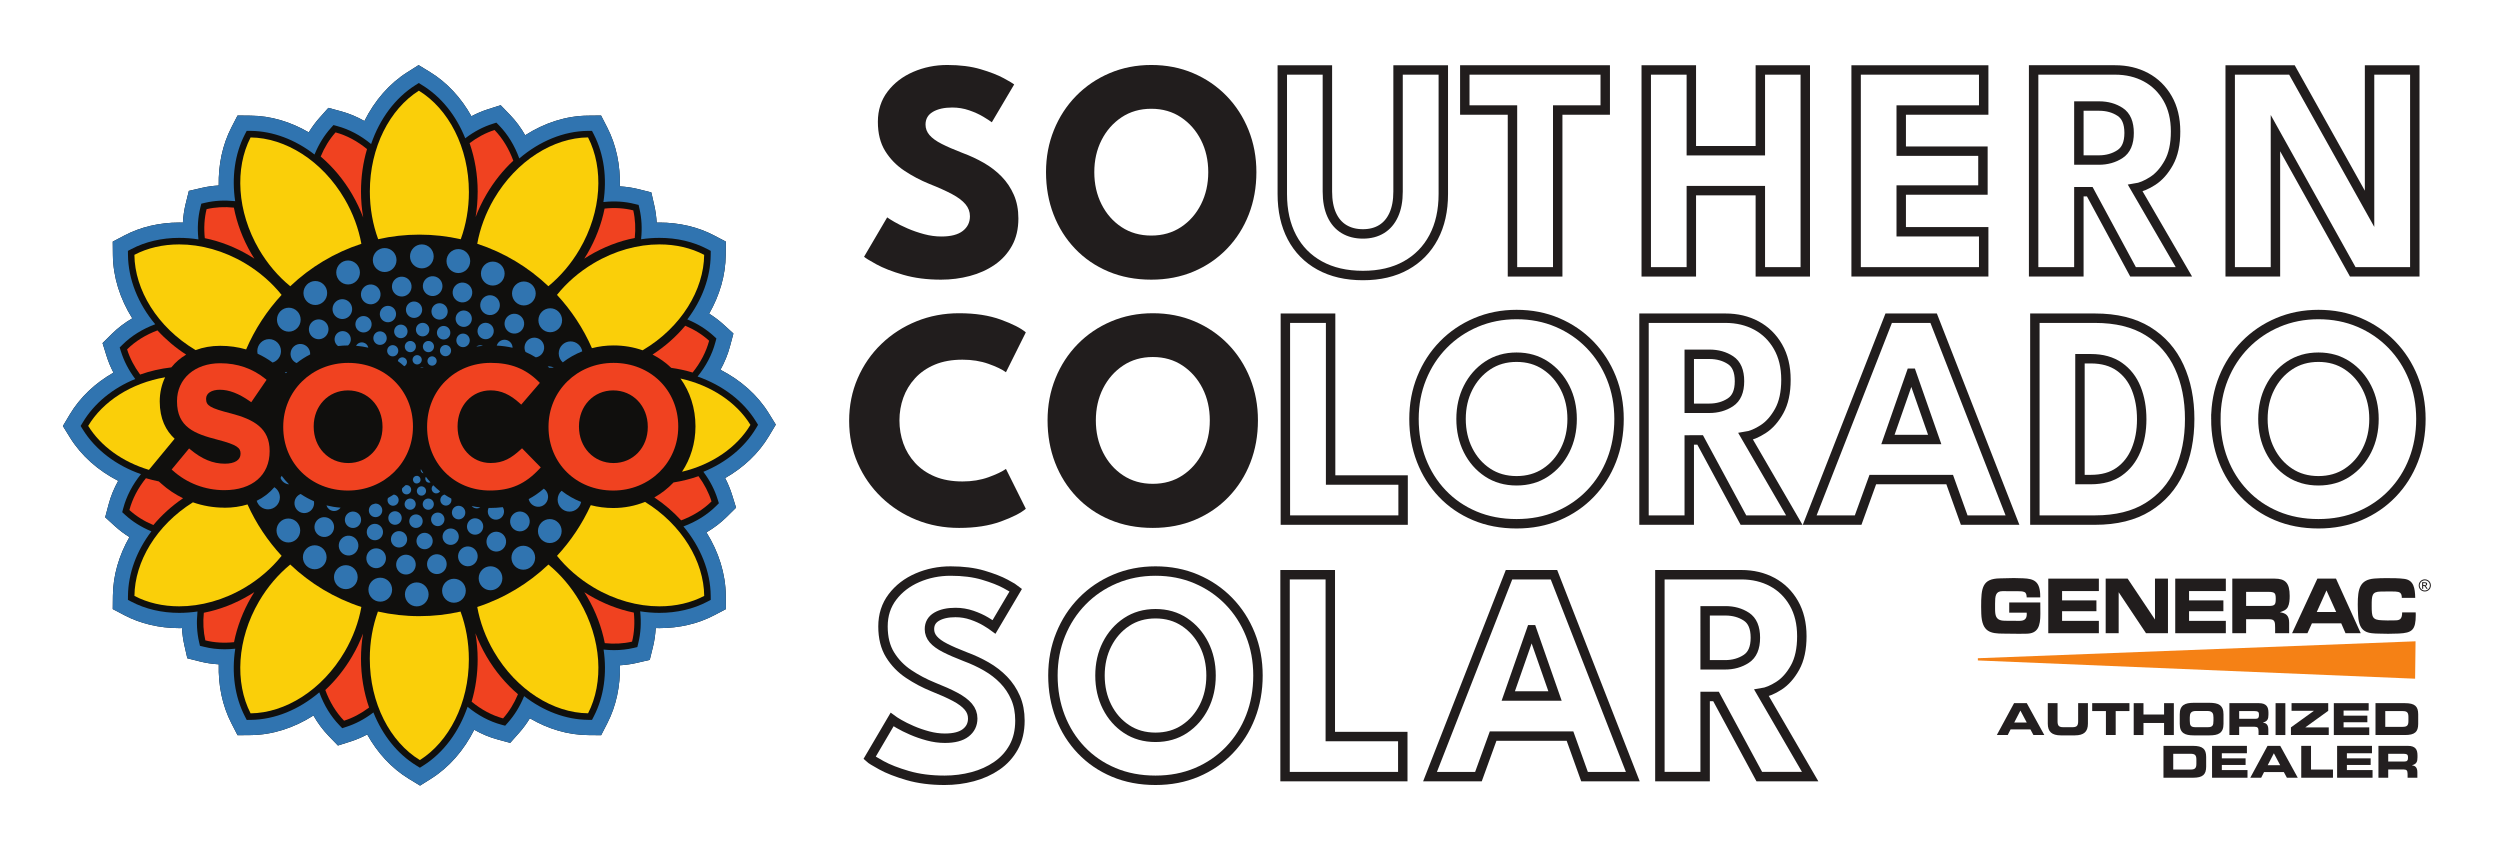 <svg xmlns:inkscape="http://www.inkscape.org/namespaces/inkscape" xmlns:sodipodi="http://sodipodi.sourceforge.net/DTD/sodipodi-0.dtd" xmlns="http://www.w3.org/2000/svg" xmlns:svg="http://www.w3.org/2000/svg" id="svg1" width="528.733" height="179.453" viewBox="0 0 528.733 179.453"><defs id="defs1"></defs><g id="g1"><g id="group-R5"><path id="path2" d="m 1506.32,1245.93 c 20.25,0 37.94,-2.25 53.08,-6.74 15.14,-4.49 27.32,-9.23 36.54,-14.22 9.22,-4.99 14.82,-8.32 16.79,-9.98 l -35.55,-60.14 c -2.64,1.99 -7.12,4.9 -13.46,8.73 -6.34,3.82 -13.82,7.24 -22.46,10.23 -8.65,3 -17.66,4.49 -27.04,4.49 -12.68,0 -22.92,-2.29 -30.74,-6.86 -7.82,-4.58 -11.73,-11.35 -11.73,-20.34 0,-6.15 2.1,-11.69 6.3,-16.59 4.2,-4.91 10.62,-9.57 19.26,-13.98 8.64,-4.41 19.63,-9.19 32.96,-14.35 12.18,-4.49 23.61,-9.81 34.32,-15.97 10.69,-6.15 20.12,-13.43 28.26,-21.83 8.15,-8.4 14.61,-18.09 19.39,-29.07 4.77,-10.98 7.16,-23.46 7.16,-37.43 0,-16.642 -3.38,-31.071 -10.13,-43.298 -6.75,-12.23 -15.92,-22.344 -27.52,-30.32 -11.61,-7.992 -24.78,-13.942 -39.51,-17.84 -14.73,-3.91 -30,-5.871 -45.8,-5.871 -22.38,0 -42.42,2.578 -60.11,7.738 -17.7,5.152 -31.98,10.731 -42.84,16.723 -10.86,5.988 -17.37,9.976 -19.5,11.976 l 36.78,62.632 c 1.98,-1.5 5.8,-3.909 11.48,-7.229 5.68,-3.332 12.63,-6.789 20.87,-10.36 8.22,-3.582 16.99,-6.609 26.29,-9.109 9.3,-2.5 18.47,-3.742 27.53,-3.742 15.14,0 26.5,2.949 34.07,8.859 7.57,5.902 11.36,13.68 11.36,23.331 0,7.15 -2.39,13.56 -7.16,19.21 -4.78,5.66 -11.94,11.02 -21.48,16.1 -9.55,5.07 -21.48,10.44 -35.8,16.09 -14.32,5.83 -27.7,12.9 -40.12,21.22 -12.43,8.31 -22.51,18.71 -30.25,31.19 -7.74,12.48 -11.6,27.95 -11.6,46.41 0,18.47 5.14,34.48 15.43,48.04 10.29,13.56 23.86,24 40.74,31.32 16.87,7.32 34.93,10.98 54.19,10.98" style="fill:#211d1d;fill-opacity:1;fill-rule:nonzero;stroke:none" transform="matrix(0.133,0,0,-0.133,0,179.453)"></path><path id="path3" d="m 1740.12,1075.49 c 0,-18.8 3.83,-35.81 11.48,-51.03 7.65,-15.22 18.27,-27.331 31.85,-36.312 13.58,-8.976 29.34,-13.476 47.28,-13.476 17.94,0 33.7,4.5 47.28,13.476 13.58,8.981 24.19,21.092 31.85,36.312 7.65,15.22 11.48,32.23 11.48,51.03 0,18.8 -3.83,35.77 -11.48,50.91 -7.66,15.13 -18.27,27.24 -31.85,36.31 -13.58,9.06 -29.34,13.6 -47.28,13.6 -17.94,0 -33.7,-4.54 -47.28,-13.6 -13.58,-9.07 -24.2,-21.18 -31.85,-36.31 -7.65,-15.14 -11.48,-32.11 -11.48,-50.91 m -76.78,0 c 0,23.96 4.2,46.29 12.59,67 8.39,20.71 20.16,38.81 35.3,54.28 15.15,15.47 32.92,27.53 53.33,36.18 20.41,8.65 42.47,12.98 66.17,12.98 24.03,0 46.21,-4.33 66.54,-12.98 20.32,-8.65 38.02,-20.71 53.08,-36.18 15.06,-15.47 26.74,-33.57 35.06,-54.28 8.31,-20.71 12.47,-43.04 12.47,-67 0,-24.12 -4.04,-46.54 -12.1,-67.25 -8.07,-20.709 -19.59,-38.849 -34.57,-54.4 -14.98,-15.559 -32.67,-27.66 -53.08,-36.309 -20.41,-8.652 -42.88,-12.98 -67.4,-12.98 -25.02,0 -47.77,4.328 -68.27,12.98 -20.49,8.649 -38.14,20.75 -52.95,36.309 -14.82,15.551 -26.22,33.691 -34.2,54.4 -7.98,20.71 -11.97,43.13 -11.97,67.25" style="fill:#211d1d;fill-opacity:1;fill-rule:nonzero;stroke:none" transform="matrix(0.133,0,0,-0.133,0,179.453)"></path><path id="path4" d="m 1530.51,583.664 c 15.14,0 28.92,2.25 41.35,6.738 12.43,4.493 21.69,8.903 27.78,13.223 l 31.6,-63.383 c -7.74,-6.66 -20.95,-13.39 -39.62,-20.211 -18.69,-6.816 -40.86,-10.238 -66.54,-10.238 -24.03,0 -46.58,4.25 -67.65,12.73 -21.07,8.489 -39.63,20.418 -55.67,35.809 -16.05,15.391 -28.64,33.441 -37.78,54.152 -9.13,20.707 -13.7,43.207 -13.7,67.5 0,24.289 4.52,46.879 13.58,67.758 9.05,20.871 21.6,39.051 37.65,54.52 16.05,15.472 34.65,27.492 55.8,36.062 21.14,8.571 43.74,12.848 67.77,12.848 25.68,0 47.85,-3.41 66.54,-10.231 18.67,-6.816 31.88,-13.558 39.62,-20.207 l -31.6,-63.39 c -6.09,4.5 -15.35,8.937 -27.78,13.347 -12.43,4.411 -26.21,6.622 -41.35,6.622 -16.79,0 -31.44,-2.622 -43.95,-7.86 -12.51,-5.238 -22.96,-12.441 -31.35,-21.59 -8.4,-9.148 -14.65,-19.461 -18.77,-30.941 -4.11,-11.481 -6.17,-23.547 -6.17,-36.188 0,-12.812 2.06,-24.992 6.17,-36.562 4.12,-11.559 10.37,-21.918 18.77,-31.059 8.39,-9.16 18.84,-16.351 31.35,-21.59 12.51,-5.242 27.16,-7.859 43.95,-7.859" style="fill:#211d1d;fill-opacity:1;fill-rule:nonzero;stroke:none" transform="matrix(0.133,0,0,-0.133,0,179.453)"></path><path id="path5" d="m 1742.58,680.734 c 0,-18.8 3.83,-35.808 11.48,-51.027 7.65,-15.223 18.27,-27.332 31.85,-36.312 13.58,-8.981 29.34,-13.481 47.28,-13.481 17.94,0 33.7,4.5 47.28,13.481 13.58,8.98 24.19,21.089 31.85,36.312 7.65,15.219 11.48,32.227 11.48,51.027 0,18.801 -3.83,35.77 -11.48,50.911 -7.66,15.128 -18.27,27.242 -31.85,36.312 -13.58,9.059 -29.34,13.598 -47.28,13.598 -17.94,0 -33.7,-4.539 -47.28,-13.598 -13.58,-9.07 -24.2,-21.184 -31.85,-36.312 -7.65,-15.141 -11.48,-32.11 -11.48,-50.911 m -76.78,0 c 0,23.961 4.19,46.289 12.59,67 8.39,20.711 20.16,38.813 35.3,54.282 15.15,15.468 32.92,27.531 53.33,36.179 20.41,8.649 42.47,12.981 66.17,12.981 24.03,0 46.21,-4.332 66.54,-12.981 20.32,-8.648 38.02,-20.711 53.08,-36.179 15.06,-15.469 26.74,-33.571 35.06,-54.282 8.31,-20.711 12.47,-43.039 12.47,-67 0,-24.121 -4.04,-46.539 -12.1,-67.25 -8.07,-20.711 -19.59,-38.847 -34.57,-54.398 -14.98,-15.563 -32.67,-27.66 -53.08,-36.313 -20.41,-8.648 -42.88,-12.976 -67.4,-12.976 -25.02,0 -47.77,4.328 -68.27,12.976 -20.49,8.653 -38.14,20.75 -52.95,36.313 -14.82,15.551 -26.22,33.687 -34.2,54.398 -7.98,20.711 -11.97,43.129 -11.97,67.25" style="fill:#211d1d;fill-opacity:1;fill-rule:nonzero;stroke:none" transform="matrix(0.133,0,0,-0.133,0,179.453)"></path><path id="path6" d="m 2223.17,1238.03 h 71.95 v -197.25 c 0,-26.43 -5.14,-49.339 -15.4,-68.71 -10.27,-19.379 -24.95,-34.379 -44.04,-45 -19.09,-10.621 -41.87,-15.929 -68.34,-15.929 -26.63,0 -49.57,5.308 -68.82,15.929 -19.25,10.621 -33.97,25.621 -44.15,45 -10.19,19.371 -15.29,42.28 -15.29,68.71 v 197.25 h 71.71 v -193.36 c 0,-14.59 2.29,-26.92 6.86,-36.97 4.57,-10.048 11.11,-17.63 19.61,-22.739 8.5,-5.109 18.53,-7.66 30.08,-7.66 11.39,0 21.26,2.551 29.6,7.66 8.34,5.109 14.8,12.691 19.37,22.739 4.57,10.05 6.86,22.38 6.86,36.97 z" style="fill:none;stroke:#211d1d;stroke-width:15;stroke-linecap:butt;stroke-linejoin:miter;stroke-miterlimit:10;stroke-dasharray:none;stroke-opacity:1" transform="matrix(0.133,0,0,-0.133,0,179.453)"></path><path id="path7" d="m 2405.09,1174.31 h -75.8 v 63.72 h 223.31 v -63.72 h -75.56 V 916.977 h -71.95 z" style="fill:none;stroke:#211d1d;stroke-width:15;stroke-linecap:butt;stroke-linejoin:miter;stroke-miterlimit:10;stroke-dasharray:none;stroke-opacity:1" transform="matrix(0.133,0,0,-0.133,0,179.453)"></path><path id="path8" d="M 2799.24,1046.13 H 2689.51 V 916.98 h -71.71 v 321.05 h 71.71 v -128.42 h 109.73 v 128.42 h 71.47 V 916.98 h -71.47 z" style="fill:none;stroke:#211d1d;stroke-width:15;stroke-linecap:butt;stroke-linejoin:miter;stroke-miterlimit:10;stroke-dasharray:none;stroke-opacity:1" transform="matrix(0.133,0,0,-0.133,0,179.453)"></path><path id="path9" d="m 2951.56,1238.03 h 202.85 v -63.72 h -131.14 v -65.43 h 129.94 v -61.78 h -129.94 v -66.401 h 131.14 V 916.98 h -202.85 z" style="fill:none;stroke:#211d1d;stroke-width:15;stroke-linecap:butt;stroke-linejoin:miter;stroke-miterlimit:10;stroke-dasharray:none;stroke-opacity:1" transform="matrix(0.133,0,0,-0.133,0,179.453)"></path><path id="path10" d="m 3305.77,1094.77 h 31.76 c 12.84,0 24.07,3.16 33.69,9.5 9.63,6.32 14.44,17.5 14.44,33.55 0,16.06 -4.73,27.2 -14.2,33.45 -9.46,6.23 -20.61,9.37 -33.44,9.37 h -32.25 z m -71.95,143.27 h 129.46 c 18.45,0 34.89,-3.9 49.33,-11.68 14.44,-7.79 25.87,-19.02 34.29,-33.68 8.42,-14.68 12.64,-32.16 12.64,-52.43 0,-20.27 -3.58,-36.84 -10.71,-49.73 -7.14,-12.89 -15.68,-22.54 -25.63,-28.95 -9.95,-6.41 -19.17,-10.25 -27.67,-11.55 l 77.24,-133.036 h -80.85 l -68.82,127.446 h -17.33 V 916.984 h -71.95 z" style="fill:none;stroke:#211d1d;stroke-width:15;stroke-linecap:butt;stroke-linejoin:miter;stroke-miterlimit:10;stroke-dasharray:none;stroke-opacity:1" transform="matrix(0.133,0,0,-0.133,0,179.453)"></path><path id="path11" d="m 3618.34,1137.57 v 0 -220.593 h -71.95 v 321.053 h 98.18 l 123.44,-220.81 v 220.81 h 71.95 V 916.977 h -98.66 z" style="fill:none;stroke:#211d1d;stroke-width:15;stroke-linecap:butt;stroke-linejoin:miter;stroke-miterlimit:10;stroke-dasharray:none;stroke-opacity:1" transform="matrix(0.133,0,0,-0.133,0,179.453)"></path><path id="path12" d="m 2043.96,843.277 h 71.95 V 585.945 h 115.26 v -63.718 h -187.21 z" style="fill:none;stroke:#211d1d;stroke-width:15;stroke-linecap:butt;stroke-linejoin:miter;stroke-miterlimit:10;stroke-dasharray:none;stroke-opacity:1" transform="matrix(0.133,0,0,-0.133,0,179.453)"></path><path id="path13" d="m 2323.33,682.996 c 0,-18.332 3.73,-34.902 11.19,-49.742 7.46,-14.828 17.81,-26.629 31.04,-35.391 13.24,-8.75 28.6,-13.129 46.08,-13.129 17.49,0 32.85,4.379 46.09,13.129 13.23,8.762 23.58,20.563 31.04,35.391 7.46,14.84 11.19,31.41 11.19,49.742 0,18.32 -3.73,34.859 -11.19,49.617 -7.46,14.75 -17.81,26.551 -31.04,35.391 -13.24,8.832 -28.6,13.25 -46.09,13.25 -17.48,0 -32.84,-4.418 -46.08,-13.25 -13.23,-8.84 -23.58,-20.641 -31.04,-35.391 -7.46,-14.758 -11.19,-31.297 -11.19,-49.617 z m -74.84,0 c 0,23.348 4.09,45.117 12.28,65.301 8.18,20.187 19.64,37.828 34.41,52.91 14.75,15.066 32.08,26.828 51.97,35.258 19.89,8.43 41.39,12.648 64.49,12.648 23.42,0 45.04,-4.218 64.85,-12.648 19.82,-8.43 37.06,-20.192 51.74,-35.258 14.68,-15.082 26.07,-32.723 34.17,-52.91 8.1,-20.184 12.15,-41.953 12.15,-65.301 0,-23.512 -3.93,-45.359 -11.79,-65.551 -7.86,-20.191 -19.09,-37.859 -33.69,-53.019 -14.6,-15.16 -31.84,-26.961 -51.73,-35.391 -19.9,-8.43 -41.8,-12.648 -65.7,-12.648 -24.38,0 -46.56,4.218 -66.53,12.648 -19.97,8.43 -37.18,20.231 -51.62,35.391 -14.44,15.16 -25.55,32.828 -33.33,53.019 -7.78,20.192 -11.67,42.039 -11.67,65.551 z" style="fill:none;stroke:#211d1d;stroke-width:15;stroke-linecap:butt;stroke-linejoin:miter;stroke-miterlimit:10;stroke-dasharray:none;stroke-opacity:1" transform="matrix(0.133,0,0,-0.133,0,179.453)"></path><path id="path14" d="m 2686.2,700.02 h 31.76 c 12.84,0 24.07,3.16 33.69,9.492 9.63,6.32 14.44,17.508 14.44,33.558 0,16.051 -4.73,27.2 -14.2,33.442 -9.46,6.238 -20.61,9.367 -33.44,9.367 h -32.25 z m -71.95,143.261 h 129.46 c 18.45,0 34.89,-3.902 49.33,-11.679 14.44,-7.782 25.87,-19.012 34.29,-33.68 8.42,-14.684 12.64,-32.152 12.64,-52.422 0,-20.27 -3.58,-36.852 -10.71,-49.738 -7.14,-12.891 -15.68,-22.543 -25.63,-28.942 -9.95,-6.41 -19.17,-10.261 -27.67,-11.55 l 77.24,-133.04 h -80.85 l -68.82,127.442 H 2686.2 V 522.23 h -71.95 z" style="fill:none;stroke:#211d1d;stroke-width:15;stroke-linecap:butt;stroke-linejoin:miter;stroke-miterlimit:10;stroke-dasharray:none;stroke-opacity:1" transform="matrix(0.133,0,0,-0.133,0,179.453)"></path><path id="path15" d="m 3002.15,650.402 h 74.36 l -36.82,105.309 h -0.72 z m 1.2,192.871 h 71.47 l 125.37,-321.05 h -76.76 l -23.1,64.461 h -122.24 l -23.34,-64.461 h -77.01 z" style="fill:none;stroke:#211d1d;stroke-width:15;stroke-linecap:butt;stroke-linejoin:miter;stroke-miterlimit:10;stroke-dasharray:none;stroke-opacity:1" transform="matrix(0.133,0,0,-0.133,0,179.453)"></path><path id="path16" d="m 3307.51,778.824 v -192.14 h 17.33 c 18.12,0 33.12,4.171 44.99,12.519 11.87,8.352 20.82,19.781 26.84,34.301 6.01,14.512 9.02,30.84 9.02,49 0,18.332 -2.93,34.738 -8.78,49.262 -5.86,14.507 -14.8,25.976 -26.83,34.41 -12.04,8.429 -27.12,12.648 -45.24,12.648 z m -71.71,64.449 h 95.53 c 33.85,0 61.88,-6.847 84.1,-20.55 22.22,-13.7 38.87,-32.629 49.94,-56.789 11.07,-24.161 16.6,-51.809 16.6,-82.942 0,-31.289 -5.53,-59.019 -16.6,-83.179 -11.07,-24.161 -27.72,-43.129 -49.94,-56.911 -22.22,-13.789 -50.25,-20.679 -84.1,-20.679 h -95.53 z" style="fill:none;stroke:#211d1d;stroke-width:15;stroke-linecap:butt;stroke-linejoin:miter;stroke-miterlimit:10;stroke-dasharray:none;stroke-opacity:1" transform="matrix(0.133,0,0,-0.133,0,179.453)"></path><path id="path17" d="m 3598.44,682.996 c 0,-18.332 3.73,-34.902 11.19,-49.742 7.46,-14.828 17.8,-26.629 31.04,-35.391 13.24,-8.75 28.6,-13.129 46.08,-13.129 17.49,0 32.85,4.379 46.08,13.129 13.24,8.762 23.59,20.563 31.05,35.391 7.46,14.84 11.19,31.41 11.19,49.742 0,18.32 -3.73,34.859 -11.19,49.617 -7.46,14.75 -17.81,26.551 -31.05,35.391 -13.23,8.832 -28.59,13.25 -46.08,13.25 -17.48,0 -32.84,-4.418 -46.08,-13.25 -13.24,-8.84 -23.58,-20.641 -31.04,-35.391 -7.46,-14.758 -11.19,-31.297 -11.19,-49.617 z m -74.84,0 c 0,23.348 4.09,45.117 12.27,65.301 8.19,20.187 19.65,37.828 34.42,52.91 14.75,15.066 32.08,26.828 51.97,35.258 19.89,8.43 41.39,12.648 64.49,12.648 23.42,0 45.04,-4.218 64.85,-12.648 19.81,-8.43 37.06,-20.192 51.74,-35.258 14.68,-15.082 26.07,-32.723 34.17,-52.91 8.1,-20.184 12.15,-41.953 12.15,-65.301 0,-23.512 -3.93,-45.359 -11.79,-65.551 -7.86,-20.191 -19.09,-37.859 -33.69,-53.019 -14.6,-15.16 -31.85,-26.961 -51.73,-35.391 -19.9,-8.43 -41.8,-12.648 -65.7,-12.648 -24.38,0 -46.56,4.218 -66.53,12.648 -19.98,8.43 -37.18,20.231 -51.62,35.391 -14.44,15.16 -25.55,32.828 -33.33,53.019 -7.78,20.192 -11.67,42.039 -11.67,65.551 z" style="fill:none;stroke:#211d1d;stroke-width:15;stroke-linecap:butt;stroke-linejoin:miter;stroke-miterlimit:10;stroke-dasharray:none;stroke-opacity:1" transform="matrix(0.133,0,0,-0.133,0,179.453)"></path><path id="path18" d="m 1511.66,441.199 c 19.73,0 36.97,-2.187 51.74,-6.566 14.75,-4.371 26.62,-9 35.61,-13.863 8.98,-4.86 14.44,-8.11 16.36,-9.727 l -34.65,-58.613 c -2.57,1.941 -6.94,4.769 -13.11,8.511 -6.18,3.731 -13.48,7.051 -21.9,9.969 -8.42,2.922 -17.21,4.383 -26.35,4.383 -12.35,0 -22.34,-2.23 -29.96,-6.691 -7.62,-4.461 -11.43,-11.071 -11.43,-19.821 0,-6 2.05,-11.402 6.14,-16.179 4.09,-4.782 10.34,-9.321 18.77,-13.622 8.42,-4.3 19.13,-8.96 32.12,-13.98 11.87,-4.379 23.02,-9.57 33.45,-15.57 10.43,-6 19.61,-13.09 27.55,-21.282 7.94,-8.187 14.24,-17.636 18.89,-28.339 4.65,-10.7 6.98,-22.86 6.98,-36.477 0,-16.223 -3.29,-30.281 -9.87,-42.203 -6.57,-11.918 -15.52,-21.77 -26.83,-29.547 -11.3,-7.781 -24.14,-13.582 -38.5,-17.391 -14.36,-3.812 -29.23,-5.722 -44.64,-5.722 -21.81,0 -41.35,2.519 -58.59,7.543 -17.25,5.027 -31.16,10.457 -41.75,16.297 -10.59,5.839 -16.93,9.73 -19.01,11.679 l 35.85,61.043 c 1.93,-1.461 5.66,-3.812 11.19,-7.051 5.54,-3.242 12.32,-6.609 20.34,-10.089 8.02,-3.493 16.56,-6.45 25.63,-8.879 9.06,-2.43 18,-3.653 26.83,-3.653 14.75,0 25.82,2.879 33.2,8.641 7.38,5.75 11.07,13.332 11.07,22.738 0,6.973 -2.32,13.211 -6.98,18.723 -4.65,5.519 -11.63,10.738 -20.93,15.687 -9.31,4.954 -20.93,10.172 -34.89,15.692 -13.96,5.672 -27,12.558 -39.11,20.672 -12.11,8.109 -21.93,18.238 -29.47,30.41 -7.54,12.16 -11.31,27.238 -11.31,45.23 0,18 5.01,33.61 15.04,46.821 10.02,13.218 23.26,23.386 39.7,30.527 16.44,7.133 34.05,10.699 52.82,10.699 z" style="fill:none;stroke:#211d1d;stroke-width:15;stroke-linecap:butt;stroke-linejoin:miter;stroke-miterlimit:10;stroke-dasharray:none;stroke-opacity:1" transform="matrix(0.133,0,0,-0.133,0,179.453)"></path><path id="path19" d="m 1749.17,275.082 c 0,-18.332 3.73,-34.902 11.19,-49.742 7.46,-14.828 17.81,-26.629 31.04,-35.391 13.24,-8.75 28.6,-13.129 46.08,-13.129 17.49,0 32.85,4.379 46.08,13.129 13.24,8.762 23.59,20.563 31.05,35.391 7.46,14.84 11.19,31.41 11.19,49.742 0,18.316 -3.73,34.859 -11.19,49.617 -7.46,14.75 -17.81,26.555 -31.05,35.395 -13.23,8.828 -28.59,13.25 -46.08,13.25 -17.48,0 -32.84,-4.422 -46.08,-13.25 -13.23,-8.84 -23.58,-20.645 -31.04,-35.395 -7.46,-14.758 -11.19,-31.301 -11.19,-49.617 z m -74.84,0 c 0,23.348 4.09,45.117 12.28,65.297 8.18,20.191 19.64,37.832 34.41,52.914 14.75,15.07 32.08,26.828 51.97,35.258 19.89,8.429 41.39,12.652 64.49,12.652 23.42,0 45.04,-4.223 64.85,-12.652 19.81,-8.43 37.06,-20.188 51.74,-35.258 14.68,-15.082 26.07,-32.723 34.17,-52.914 8.1,-20.18 12.15,-41.949 12.15,-65.297 0,-23.512 -3.93,-45.363 -11.79,-65.551 -7.86,-20.191 -19.09,-37.859 -33.69,-53.019 -14.6,-15.16 -31.84,-26.961 -51.73,-35.391 -19.9,-8.43 -41.8,-12.652 -65.7,-12.652 -24.38,0 -46.56,4.222 -66.53,12.652 -19.97,8.43 -37.18,20.231 -51.62,35.391 -14.44,15.16 -25.55,32.828 -33.33,53.019 -7.78,20.188 -11.67,42.039 -11.67,65.551 z" style="fill:none;stroke:#211d1d;stroke-width:15;stroke-linecap:butt;stroke-linejoin:miter;stroke-miterlimit:10;stroke-dasharray:none;stroke-opacity:1" transform="matrix(0.133,0,0,-0.133,0,179.453)"></path><path id="path20" d="m 2043.46,435.363 h 71.95 V 178.031 h 115.26 v -63.722 h -187.21 z" style="fill:none;stroke:#211d1d;stroke-width:15;stroke-linecap:butt;stroke-linejoin:miter;stroke-miterlimit:10;stroke-dasharray:none;stroke-opacity:1" transform="matrix(0.133,0,0,-0.133,0,179.453)"></path><path id="path21" d="m 2398.39,242.488 h 74.36 l -36.82,105.313 h -0.72 z m 1.2,192.871 h 71.47 l 125.37,-321.05 h -76.76 l -23.1,64.461 h -122.24 l -23.35,-64.461 h -77 z" style="fill:none;stroke:#211d1d;stroke-width:15;stroke-linecap:butt;stroke-linejoin:miter;stroke-miterlimit:10;stroke-dasharray:none;stroke-opacity:1" transform="matrix(0.133,0,0,-0.133,0,179.453)"></path><path id="path22" d="m 2711.45,292.109 h 31.76 c 12.83,0 24.06,3.161 33.69,9.493 9.63,6.32 14.44,17.507 14.44,33.558 0,16.047 -4.73,27.199 -14.2,33.438 -9.47,6.242 -20.61,9.371 -33.45,9.371 h -32.24 z m -71.95,143.258 h 129.46 c 18.45,0 34.89,-3.898 49.33,-11.679 14.44,-7.782 25.87,-19.008 34.29,-33.68 8.42,-14.68 12.64,-32.149 12.64,-52.418 0,-20.27 -3.58,-36.852 -10.71,-49.738 -7.15,-12.891 -15.69,-22.543 -25.63,-28.942 -9.95,-6.41 -19.17,-10.262 -27.68,-11.551 l 77.25,-133.039 h -80.86 l -68.82,127.442 h -17.32 V 114.32 h -71.95 z" style="fill:none;stroke:#211d1d;stroke-width:15;stroke-linecap:butt;stroke-linejoin:miter;stroke-miterlimit:10;stroke-dasharray:none;stroke-opacity:1" transform="matrix(0.133,0,0,-0.133,0,179.453)"></path><path id="path23" d="m 1222.53,692.066 c -17.97,29.157 -44.79,52.735 -76.91,69.188 6.59,11.887 11.69,24.281 15.13,37.043 l 5.52,20.594 -15.66,14.281 c -7.04,6.394 -14.71,12.172 -22.96,17.328 16.73,29.184 26.08,61.129 26.39,93.273 l 0.2,21.27 -18.65,9.801 c -25.49,13.41 -55.58,20.508 -86.99,20.508 -1.46,0 -2.93,-0.082 -4.37,-0.11 -0.5,9.328 -1.77,18.478 -3.8,27.348 l -4.73,20.74 -20.4,5.13 c -9.58,2.39 -19.491,3.86 -29.605,4.42 0.903,33.41 -5.718,65.69 -20.199,93.83 l -9.719,18.88 -21.043,-0.23 c -34.48,-0.33 -68.793,-11.43 -99.613,-31.18 -6.844,12.03 -14.93,22.93 -24.226,32.54 l -14.735,15.24 -20.086,-6.4 c -9.015,-2.87 -17.832,-6.62 -26.422,-11.18 -16.371,29.35 -38.793,53.75 -65.976,70.34 l -18.031,11.02 -17.86,-11.3 c -28.762,-18.17 -52.031,-45.21 -68.289,-77.61 -11.914,6.76 -24.281,11.94 -37.043,15.41 l -20.281,5.49 -14.059,-15.77 c -6.34,-7.1 -12.058,-14.88 -17.129,-23.22 -28.847,16.88 -60.425,26.31 -92.175,26.62 l -21.043,0.23 -9.719,-18.88 c -14.281,-27.74 -20.93,-59.52 -20.254,-92.42 -9.215,-0.51 -18.227,-1.78 -26.988,-3.83 l -20.481,-4.76 -5.097,-20.63 c -2.368,-9.66 -3.832,-19.63 -4.399,-29.859 -1.941,0.059 -3.914,0.141 -5.887,0.141 -31.41,0 -61.496,-7.098 -86.992,-20.508 l -18.648,-9.801 0.195,-21.27 c 0.34,-34.878 11.328,-69.554 30.879,-100.742 -11.891,-6.929 -22.707,-15.097 -32.23,-24.508 l -15.071,-14.875 6.34,-20.308 c 2.816,-9.102 6.535,-18.004 11.043,-26.652 -29.047,-16.563 -53.16,-39.211 -69.582,-66.68 L 100,671.781 111.156,653.754 c 17.973,-29.102 44.762,-52.684 76.821,-69.106 -6.704,-12.027 -11.832,-24.535 -15.266,-37.41 l -5.469,-20.539 15.637,-14.222 c 7.043,-6.395 14.707,-12.172 22.961,-17.297 -16.707,-29.16 -26.031,-61.078 -26.344,-93.164 l -0.195,-21.297 18.648,-9.801 c 25.496,-13.41 55.582,-20.48 86.992,-20.48 1.465,0 2.957,0.054 4.454,0.082 0.503,-9.301 1.746,-18.418 3.773,-27.329 l 4.703,-20.73 20.426,-5.129 c 9.578,-2.422 19.437,-3.883 29.551,-4.422 -0.93,-33.441 5.718,-65.75 20.199,-93.922 l 9.719,-18.847 21.043,0.199 c 34.48,0.34 68.793,11.461 99.613,31.18 6.844,-12 14.93,-22.93 24.226,-32.532 l 14.735,-15.238 20.086,6.391 c 9.015,2.871 17.859,6.648 26.48,11.211 16.34,-29.352 38.762,-53.77 65.977,-70.372 l 18.027,-10.98 17.863,11.262 c 28.735,18.168 52.032,45.218 68.286,77.609 11.859,-6.762 24.199,-11.941 36.906,-15.383 l 20.308,-5.519 14.059,15.812 c 6.336,7.117 12.086,14.899 17.184,23.27 28.875,-16.942 60.511,-26.403 92.316,-26.711 l 21.043,-0.199 9.691,18.847 c 14.282,27.723 20.93,59.5 20.254,92.371 9.157,0.512 18.147,1.801 26.877,3.832 l 20.48,4.758 5.1,20.621 c 2.39,9.719 3.83,19.719 4.39,30.004 2,-0.054 4,-0.136 6,-0.136 31.41,0 61.5,7.07 87,20.48 l 18.67,9.801 -0.22,21.297 c -0.34,34.847 -11.33,69.527 -30.85,100.683 11.83,6.93 22.59,15.071 32.09,24.426 l 15.07,14.875 -6.34,20.309 c -2.82,9.097 -6.54,18.058 -11.07,26.761 29.1,16.539 53.3,39.215 69.72,66.766 l 10.88,18.199 -11.13,18.031" style="fill:#100f0d;fill-opacity:1;fill-rule:nonzero;stroke:none" transform="matrix(0.133,0,0,-0.133,0,179.453)"></path><path id="path24" d="m 1202.22,668.289 c -18.34,-30.707 -47.92,-54.652 -83.72,-69.273 l 0.48,-0.649 c 10.11,-13.66 17.6,-28.199 22.25,-43.242 l 1.92,-6.113 -4.48,-4.481 c -14.11,-13.941 -31.55,-24.843 -51.86,-32.394 27.24,-32.68 42.99,-71.496 43.35,-110.403 l 0.06,-6.367 -5.61,-2.957 c -22.08,-11.605 -48.37,-17.719 -75.95,-17.719 -10.2,0 -20.45,0.844 -30.68,2.45 l 0.12,-0.93 c 1.77,-17.379 0.76,-34.063 -3.13,-49.723 l -1.49,-6.168 -6.17,-1.461 c -9.919,-2.289 -20.255,-3.437 -30.849,-3.437 h 0.027 -0.054 0.027 c -5.184,0 -10.453,0.277 -15.832,0.84 l -0.816,0.09 c 5.578,-37.813 0.562,-74.993 -15.465,-106.122 l -2.93,-5.691 -6.34,0.051 c -35.523,0.371 -70.965,13.949 -101.613,37.699 l -0.367,-0.848 c -6.45,-15.75 -15.071,-29.632 -25.551,-41.382 l -4.254,-4.789 -6.082,1.628 c -18.934,5.133 -37.02,14.743 -53.668,28.461 -13.719,-39.871 -38.199,-73.14 -70.398,-93.468 l -5.438,-3.442 -5.379,3.321 c -30.398,18.539 -54.062,48.429 -68.543,84.601 l -0.758,-0.59 C 579.504,205.551 565.137,198 550.234,193.301 l -6,-2 -4.421,4.59 c -13.805,14.25 -24.594,31.918 -32.059,52.449 C 475.441,220.82 437.07,204.93 398.59,204.539 l -6.281,-0.059 -2.93,5.692 c -16.227,31.527 -21.188,69.269 -15.27,107.558 l -0.789,-0.089 c -5.437,-0.532 -10.816,-0.84 -16.086,-0.84 h -0.113 c -11.437,0 -22.508,1.32 -33.043,4 l -6.113,1.488 -1.438,6.262 c -3.41,14.929 -4.226,30.898 -2.562,47.297 l 0.113,1.011 c -9.719,-1.437 -19.437,-2.168 -29.129,-2.168 -27.609,0 -53.808,6.114 -75.894,17.719 l -5.633,2.957 0.086,6.367 c 0.336,35.864 13.773,71.641 37.211,102.598 l -0.789,0.34 c -15.547,6.535 -29.325,15.238 -40.93,25.832 l -4.648,4.281 1.605,6.172 c 5.125,19.156 14.563,37.465 28.199,54.313 -39.496,13.859 -72.457,38.621 -92.597,71.214 l -3.356,5.438 3.297,5.437 c 18.313,30.707 47.836,54.598 83.555,69.215 l -0.563,0.762 c -10.113,13.605 -17.578,28.199 -22.254,43.242 l -1.918,6.113 4.508,4.481 c 14.113,13.973 31.582,24.875 51.918,32.426 l 0.086,0.027 C 219.594,866.301 203.871,905.094 203.508,944 l -0.086,6.336 5.633,2.957 c 22.086,11.637 48.285,17.723 75.894,17.723 10.168,0 20.422,-0.821 30.594,-2.426 l -0.086,0.93 c -1.805,17.355 -0.762,34.12 3.129,49.72 l 1.547,6.17 6.172,1.44 c 14.761,3.46 30.508,4.31 46.734,2.62 l 0.902,-0.11 c -5.605,37.83 -0.621,75.04 15.438,106.2 l 2.93,5.66 6.336,-0.05 c 35.496,-0.34 70.878,-13.92 101.531,-37.61 l 0.308,0.79 c 6.481,15.72 15.102,29.63 25.579,41.35 l 4.226,4.73 6.113,-1.69 c 18.93,-5.15 37.043,-14.73 53.723,-28.51 13.691,39.95 38.199,73.28 70.453,93.65 l 5.324,3.38 5.383,-3.33 c 30.367,-18.54 54.059,-48.39 68.539,-84.57 l 0.649,0.51 c 13.465,10.23 27.89,17.77 42.793,22.48 l 6.027,1.94 4.449,-4.53 c 13.805,-14.26 24.567,-31.92 32.059,-52.46 32.312,27.56 70.711,43.5 109.219,43.87 l 6.339,0.05 2.93,-5.66 c 16.227,-31.58 21.156,-69.3 15.242,-107.56 l 0.676,0.06 c 17.129,1.83 33.691,0.79 49.133,-3.15 l 6.17,-1.5 1.43,-6.22 c 3.41,-14.96 4.31,-30.936 2.59,-47.389 l -0.11,-0.985 c 9.75,1.465 19.55,2.2 29.3,2.2 27.58,0 53.81,-6.086 75.89,-17.723 l 5.61,-2.957 -0.06,-6.336 c -0.34,-35.891 -13.77,-71.668 -37.21,-102.629 l 0.65,-0.281 c 15.57,-6.535 29.32,-15.242 40.93,-25.75 l 4.67,-4.309 -1.66,-6.172 c -5.1,-19.152 -14.62,-37.492 -28.25,-54.339 39.6,-13.86 72.65,-38.68 92.82,-71.36 l 3.35,-5.433 z m 20.31,23.777 c -17.97,29.125 -44.79,52.735 -76.93,69.188 6.59,11.887 11.69,24.281 15.16,37.043 l 5.52,20.594 -15.67,14.281 c -7.04,6.394 -14.73,12.172 -22.96,17.328 16.74,29.184 26.09,61.129 26.4,93.273 l 0.2,21.27 -18.68,9.801 c -25.47,13.41 -55.55,20.508 -86.96,20.508 -1.47,0 -2.93,-0.082 -4.4,-0.11 -0.51,9.328 -1.74,18.478 -3.77,27.348 l -4.74,20.74 -20.39,5.13 c -9.61,2.39 -19.497,3.86 -29.611,4.42 0.903,33.41 -5.719,65.69 -20.195,93.83 l -9.723,18.85 -21.043,-0.2 c -34.48,-0.33 -68.793,-11.43 -99.609,-31.18 -6.875,12.03 -14.934,22.93 -24.231,32.54 l -14.73,15.24 -20.086,-6.4 c -9.016,-2.87 -17.832,-6.62 -26.426,-11.18 -16.367,29.35 -38.793,53.75 -65.976,70.34 l -18.028,10.99 -17.863,-11.27 c -28.762,-18.17 -52.059,-45.21 -68.285,-77.64 -11.918,6.79 -24.285,11.97 -37.043,15.44 l -20.285,5.49 -14.059,-15.77 c -6.336,-7.13 -12.054,-14.88 -17.156,-23.22 -28.848,16.88 -60.426,26.31 -92.176,26.62 l -21.015,0.2 -9.719,-18.85 c -14.281,-27.74 -20.93,-59.52 -20.254,-92.42 -9.211,-0.51 -18.227,-1.78 -26.988,-3.83 l -20.508,-4.76 -5.071,-20.63 c -2.367,-9.66 -3.832,-19.63 -4.394,-29.859 -1.973,0.059 -3.945,0.141 -5.887,0.141 -31.41,0 -61.5,-7.098 -86.992,-20.508 l -18.68,-9.801 0.227,-21.27 c 0.34,-34.875 11.324,-69.554 30.875,-100.742 -11.914,-6.929 -22.703,-15.097 -32.227,-24.508 l -15.074,-14.875 6.34,-20.308 c 2.816,-9.102 6.535,-18.004 11.043,-26.68 -29.043,-16.535 -53.188,-39.183 -69.582,-66.652 l -10.871,-18.227 11.152,-18.027 c 17.977,-29.102 44.738,-52.684 76.824,-69.106 -6.707,-12.027 -11.859,-24.535 -15.269,-37.41 l -5.465,-20.539 15.637,-14.222 c 7.011,-6.395 14.703,-12.172 22.957,-17.297 -16.703,-29.16 -26.031,-61.078 -26.34,-93.164 l -0.227,-21.297 18.68,-9.801 c 25.492,-13.41 55.582,-20.48 86.992,-20.48 1.465,0 2.957,0.054 4.449,0.082 0.508,-9.301 1.747,-18.418 3.778,-27.329 l 4.703,-20.73 20.426,-5.129 c 9.578,-2.422 19.437,-3.883 29.55,-4.453 -0.929,-33.41 5.692,-65.75 20.196,-93.891 l 9.719,-18.847 21.046,0.199 c 34.481,0.34 68.762,11.461 99.582,31.18 6.875,-12 14.961,-22.93 24.258,-32.532 l 14.703,-15.238 20.114,6.391 c 9.015,2.871 17.863,6.648 26.453,11.211 16.367,-29.383 38.793,-53.77 66.004,-70.372 L 667.961,100 685.82,111.262 c 28.735,18.168 52.032,45.218 68.258,77.617 11.891,-6.77 24.227,-11.949 36.906,-15.391 l 20.309,-5.519 14.086,15.812 c 6.34,7.117 12.086,14.899 17.184,23.27 28.875,-16.942 60.511,-26.403 92.289,-26.711 l 21.043,-0.199 9.718,18.847 c 14.285,27.723 20.934,59.5 20.258,92.371 9.152,0.512 18.139,1.801 26.869,3.832 l 20.49,4.758 5.09,20.621 c 2.37,9.719 3.84,19.719 4.4,30.004 2,-0.054 4,-0.136 6,-0.136 31.41,0 61.5,7.07 86.99,20.48 l 18.65,9.801 -0.2,21.297 c -0.34,34.847 -11.32,69.527 -30.84,100.683 11.83,6.93 22.59,15.043 32.08,24.426 l 15.05,14.875 -6.31,20.309 c -2.85,9.101 -6.57,18.031 -11.1,26.761 29.12,16.539 53.3,39.215 69.75,66.766 l 10.87,18.199 -11.13,18.031" style="fill:#3074b0;fill-opacity:1;fill-rule:nonzero;stroke:none" transform="matrix(0.133,0,0,-0.133,0,179.453)"></path><path id="path25" d="m 396.969,942.656 c 2.562,-1.519 5.011,-3.07 7.547,-4.703 -1.578,2.477 -3.125,5.016 -4.676,7.606 -13.774,23.578 -23.102,48.621 -27.945,73.551 -14.957,1.58 -29.637,0.79 -43.383,-2.42 -3.606,-14.56 -4.508,-30.17 -2.817,-46.143 24.481,-5.016 48.653,-14.395 71.328,-27.891" style="fill:#f04220;fill-opacity:1;fill-rule:nonzero;stroke:none" transform="matrix(0.133,0,0,-0.133,0,179.453)"></path><path id="path26" d="m 929.156,407.652 c 1.547,-2.476 3.098,-4.957 4.621,-7.547 13.746,-23.609 23.098,-48.652 27.946,-73.554 14.957,-1.582 29.605,-0.789 43.377,2.418 3.58,14.57 4.48,30.176 2.82,46.148 -24.479,4.957 -48.65,14.395 -71.354,27.887 -2.507,1.496 -5.015,3.07 -7.468,4.648" style="fill:#f04220;fill-opacity:1;fill-rule:nonzero;stroke:none" transform="matrix(0.133,0,0,-0.133,0,179.453)"></path><path id="path27" d="m 372.133,328.051 c 4.898,24.508 14.168,48.988 27.633,72.09 1.523,2.562 3.074,5.097 4.621,7.578 -2.449,-1.578 -4.957,-3.156 -7.492,-4.676 -23.102,-13.777 -47.75,-23.27 -72.766,-28.172 -1.551,-15.129 -0.762,-29.941 2.394,-43.922 14.422,-3.629 29.86,-4.527 45.61,-2.84" style="fill:#f04220;fill-opacity:1;fill-rule:nonzero;stroke:none" transform="matrix(0.133,0,0,-0.133,0,179.453)"></path><path id="path28" d="m 933.766,945.563 c -1.493,-2.594 -3.043,-5.075 -4.676,-7.637 2.449,1.578 4.984,3.156 7.547,4.734 23.101,13.774 47.75,23.297 72.763,28.199 1.55,15.098 0.79,29.971 -2.39,43.891 -14.424,3.63 -29.862,4.54 -45.612,2.84 -4.898,-24.477 -14.168,-48.985 -27.632,-72.086" style="fill:#f04220;fill-opacity:1;fill-rule:nonzero;stroke:none" transform="matrix(0.133,0,0,-0.133,0,179.453)"></path><path id="path29" d="m 823.652,245.371 c -19.211,16.34 -36.394,36.699 -50.144,60.309 -6.957,11.922 -12.762,24.199 -17.465,36.59 2.309,-13.43 3.52,-27.348 3.52,-41.489 0,-23.472 -3.352,-46.23 -9.579,-67.332 15.383,-12.648 32.371,-21.777 49.977,-26.57 9.746,10.961 17.719,23.98 23.691,38.43" style="fill:#f04220;fill-opacity:1;fill-rule:nonzero;stroke:none" transform="matrix(0.133,0,0,-0.133,0,179.453)"></path><path id="path30" d="m 560.102,1039.98 c 6.929,-11.91 12.734,-24.14 17.464,-36.59 -2.336,13.43 -3.519,27.32 -3.519,41.49 0,23.47 3.351,46.21 9.578,67.33 -15.383,12.62 -32.367,21.78 -50.031,26.54 -9.746,-10.93 -17.719,-23.95 -23.637,-38.4 19.215,-16.34 36.371,-36.71 50.145,-60.31" style="fill:#f04220;fill-opacity:1;fill-rule:nonzero;stroke:none" transform="matrix(0.133,0,0,-0.133,0,179.453)"></path><path id="path31" d="m 759.559,1043.85 c 0,-13.55 -1.125,-26.84 -3.239,-39.69 4.618,12.17 10.368,24.2 17.184,35.89 11.973,20.51 26.508,38.59 42.734,53.69 -6.902,18.88 -17.015,35.58 -29.804,48.82 -13.887,-4.42 -27.297,-11.55 -39.692,-20.93 8.336,-23.94 12.871,-50.25 12.871,-77.72" style="fill:#f04220;fill-opacity:1;fill-rule:nonzero;stroke:none" transform="matrix(0.133,0,0,-0.133,0,179.453)"></path><path id="path32" d="m 586.91,224.141 c -8.312,23.937 -12.875,50.25 -12.875,77.718 0,13.551 1.156,26.852 3.238,39.813 -4.675,-12.231 -10.367,-24.262 -17.238,-35.953 -11.972,-20.481 -26.508,-38.571 -42.734,-53.688 6.898,-18.883 17.012,-35.582 29.804,-48.82 13.887,4.418 27.297,11.551 39.747,20.93" style="fill:#f04220;fill-opacity:1;fill-rule:nonzero;stroke:none" transform="matrix(0.133,0,0,-0.133,0,179.453)"></path><path id="path33" d="M 461.539,451.566 C 442.637,436.07 425.563,416.352 411.871,392.941 376.574,332.398 373.336,263.75 398.465,214.93 c 54.93,0.558 113.808,36.742 149.613,97.949 13.469,23.043 22.258,47.301 26.567,71.191 -42.68,13.914 -81.161,37.184 -113.106,67.496" style="fill:#facf09;fill-opacity:1;fill-rule:nonzero;stroke:none" transform="matrix(0.133,0,0,-0.133,0,179.453)"></path><path id="path34" d="m 872.004,894.145 c 18.902,15.496 35.976,35.214 49.668,58.625 35.383,60.54 38.535,129.14 13.406,178.01 -54.93,-0.56 -113.808,-36.73 -149.613,-97.95 -13.469,-23.04 -22.254,-47.299 -26.567,-71.185 42.68,-13.918 81.161,-37.188 113.106,-67.5" style="fill:#facf09;fill-opacity:1;fill-rule:nonzero;stroke:none" transform="matrix(0.133,0,0,-0.133,0,179.453)"></path><path id="path35" d="m 758.902,384.121 c 4.309,-23.887 13.098,-48.141 26.621,-71.191 35.75,-61.211 94.625,-97.379 149.618,-97.918 25.129,48.789 21.972,117.449 -13.411,177.929 -13.691,23.411 -30.761,43.129 -49.664,58.622 -31.949,-30.309 -70.429,-53.583 -113.109,-67.497" style="fill:#facf09;fill-opacity:1;fill-rule:nonzero;stroke:none" transform="matrix(0.133,0,0,-0.133,0,179.453)"></path><path id="path36" d="m 574.645,961.59 c -4.368,23.89 -13.098,48.14 -26.567,71.19 -35.719,61.21 -94.625,97.38 -149.613,97.92 -25.129,-48.79 -21.891,-117.44 13.406,-178.012 13.692,-23.411 30.766,-43.129 49.668,-58.594 31.945,30.312 70.426,53.582 113.106,67.496" style="fill:#facf09;fill-opacity:1;fill-rule:nonzero;stroke:none" transform="matrix(0.133,0,0,-0.133,0,179.453)"></path><path id="path37" d="m 666.805,976.168 c 22.621,0 44.648,-2.535 65.89,-7.324 8.254,22.816 12.93,48.196 12.93,75.016 0,71.08 -32.508,132.46 -79.609,161.19 -46.118,-29.15 -77.895,-89.89 -77.895,-160.17 0,-27.16 4.762,-52.939 13.211,-75.982 21.074,4.735 42.961,7.27 65.527,7.27" style="fill:#facf09;fill-opacity:1;fill-rule:nonzero;stroke:none" transform="matrix(0.133,0,0,-0.133,0,179.453)"></path><path id="path38" d="m 666.805,369.484 c -22.625,0 -44.653,2.536 -65.836,7.325 -8.254,-22.817 -12.934,-48.2 -12.934,-75.02 0,-71.078 32.512,-132.461 79.613,-161.187 46.145,29.148 77.922,89.886 77.922,160.179 0,27.149 -4.734,52.93 -13.242,75.973 -21.07,-4.789 -43.015,-7.27 -65.523,-7.27" style="fill:#facf09;fill-opacity:1;fill-rule:nonzero;stroke:none" transform="matrix(0.133,0,0,-0.133,0,179.453)"></path><path id="path39" d="m 700.672,557.055 c -1.551,-4.703 0.902,-9.746 5.578,-11.325 4.594,-1.55 9.637,0.93 11.184,5.633 0.562,1.719 0.593,3.469 0.168,5.102 -3.688,1.973 -7.266,4.086 -10.731,6.394 -2.816,-0.707 -5.211,-2.789 -6.199,-5.804" style="fill:#3074b0;fill-opacity:1;fill-rule:nonzero;stroke:none" transform="matrix(0.133,0,0,-0.133,0,179.453)"></path><path id="path40" d="m 580.148,846.543 c -7.07,1.156 -13.691,-3.633 -14.843,-10.762 -1.129,-7.156 3.601,-13.804 10.644,-15.015 7.074,-1.211 13.723,3.636 14.848,10.789 1.129,7.129 -3.578,13.832 -10.649,14.988" style="fill:#3074b0;fill-opacity:1;fill-rule:nonzero;stroke:none" transform="matrix(0.133,0,0,-0.133,0,179.453)"></path><path id="path41" d="m 454.73,755.82 c 0.622,0.735 1.297,1.41 1.946,2.114 -1.27,-0.082 -2.508,-0.309 -3.719,-0.676 l 1.773,-1.438" style="fill:#3074b0;fill-opacity:1;fill-rule:nonzero;stroke:none" transform="matrix(0.133,0,0,-0.133,0,179.453)"></path><path id="path42" d="m 459.445,579.07 c 0.055,0 0.114,0 0.168,0 -4.226,4.227 -8.168,8.762 -11.746,13.578 -0.535,-1.183 -1.156,-2.308 -1.773,-3.433 2.082,-5.524 7.125,-9.61 13.351,-10.145" style="fill:#3074b0;fill-opacity:1;fill-rule:nonzero;stroke:none" transform="matrix(0.133,0,0,-0.133,0,179.453)"></path><path id="path43" d="m 593.973,814.184 c -1.379,-5.805 2.086,-11.664 7.773,-13.071 5.692,-1.383 11.551,2.055 12.934,7.86 1.379,5.8 -2.032,11.687 -7.778,13.07 -5.746,1.465 -11.55,-2.059 -12.929,-7.859" style="fill:#3074b0;fill-opacity:1;fill-rule:nonzero;stroke:none" transform="matrix(0.133,0,0,-0.133,0,179.453)"></path><path id="path44" d="m 577.934,804.508 c -4.731,1.211 -9.438,-1.016 -11.746,-5.074 6.675,-0.563 13.21,-1.575 19.523,-3.039 -0.848,3.859 -3.691,7.125 -7.777,8.113" style="fill:#3074b0;fill-opacity:1;fill-rule:nonzero;stroke:none" transform="matrix(0.133,0,0,-0.133,0,179.453)"></path><path id="path45" d="m 684.098,806.621 c -4.676,1.578 -9.633,-0.957 -11.184,-5.633 -1.551,-4.648 0.899,-9.718 5.551,-11.297 4.676,-1.578 9.633,0.903 11.211,5.606 1.547,4.734 -0.903,9.746 -5.578,11.324" style="fill:#3074b0;fill-opacity:1;fill-rule:nonzero;stroke:none" transform="matrix(0.133,0,0,-0.133,0,179.453)"></path><path id="path46" d="m 674.645,835.598 c -5.692,1.379 -11.551,-2.059 -12.934,-7.864 -1.434,-5.8 2.031,-11.687 7.777,-13.07 5.746,-1.379 11.551,2.059 12.93,7.859 1.379,5.805 -2.086,11.692 -7.773,13.075" style="fill:#3074b0;fill-opacity:1;fill-rule:nonzero;stroke:none" transform="matrix(0.133,0,0,-0.133,0,179.453)"></path><path id="path47" d="m 616.113,794.344 c -1.547,-4.649 0.903,-9.746 5.578,-11.324 4.649,-1.547 9.637,0.929 11.184,5.636 1.551,4.731 -0.898,9.746 -5.574,11.324 -4.594,1.579 -9.637,-0.988 -11.188,-5.636" style="fill:#3074b0;fill-opacity:1;fill-rule:nonzero;stroke:none" transform="matrix(0.133,0,0,-0.133,0,179.453)"></path><path id="path48" d="m 660.52,869.648 c -7.075,1.211 -13.692,-3.632 -14.848,-10.761 -1.125,-7.157 3.605,-13.86 10.648,-15.016 7.071,-1.125 13.719,3.637 14.848,10.789 1.125,7.129 -3.578,13.778 -10.648,14.988" style="fill:#3074b0;fill-opacity:1;fill-rule:nonzero;stroke:none" transform="matrix(0.133,0,0,-0.133,0,179.453)"></path><path id="path49" d="m 618.988,862.754 c -7.07,1.156 -13.691,-3.633 -14.847,-10.762 -1.125,-7.152 3.605,-13.859 10.652,-15.012 7.07,-1.128 13.719,3.633 14.844,10.79 1.129,7.125 -3.578,13.832 -10.649,14.984" style="fill:#3074b0;fill-opacity:1;fill-rule:nonzero;stroke:none" transform="matrix(0.133,0,0,-0.133,0,179.453)"></path><path id="path50" d="m 639.992,832.754 c -5.746,1.465 -11.496,-2.059 -12.929,-7.859 -1.438,-5.805 2.082,-11.61 7.773,-13.075 5.691,-1.433 11.551,2.059 12.93,7.864 1.382,5.8 -2.028,11.691 -7.774,13.07" style="fill:#3074b0;fill-opacity:1;fill-rule:nonzero;stroke:none" transform="matrix(0.133,0,0,-0.133,0,179.453)"></path><path id="path51" d="m 693.555,512.961 c 5.746,-1.469 11.492,2.055 12.929,7.859 1.438,5.801 -2.113,11.692 -7.773,13.071 -5.691,1.379 -11.551,-2.055 -12.934,-7.86 -1.379,-5.804 2.032,-11.691 7.778,-13.07" style="fill:#3074b0;fill-opacity:1;fill-rule:nonzero;stroke:none" transform="matrix(0.133,0,0,-0.133,0,179.453)"></path><path id="path52" d="m 658.902,510.055 c 5.692,-1.379 11.551,2.054 12.934,7.859 1.434,5.805 -2.031,11.691 -7.777,13.07 -5.746,1.383 -11.551,-2.054 -12.93,-7.859 -1.383,-5.801 2.086,-11.691 7.773,-13.07" style="fill:#3074b0;fill-opacity:1;fill-rule:nonzero;stroke:none" transform="matrix(0.133,0,0,-0.133,0,179.453)"></path><path id="path53" d="m 529.223,536.852 c 4.929,-0.817 9.632,1.324 12.422,5.125 -7.747,0.593 -15.27,1.832 -22.536,3.636 1.461,-4.453 5.211,-7.972 10.114,-8.761" style="fill:#3074b0;fill-opacity:1;fill-rule:nonzero;stroke:none" transform="matrix(0.133,0,0,-0.133,0,179.453)"></path><path id="path54" d="m 714.559,482.957 c 7.07,-1.156 13.691,3.633 14.843,10.762 1.129,7.156 -3.605,13.859 -10.644,15.015 -7.074,1.125 -13.723,-3.632 -14.848,-10.789 -1.129,-7.129 3.578,-13.832 10.649,-14.988" style="fill:#3074b0;fill-opacity:1;fill-rule:nonzero;stroke:none" transform="matrix(0.133,0,0,-0.133,0,179.453)"></path><path id="path55" d="m 739.633,531.59 c 1.379,5.801 -2.028,11.664 -7.774,13.07 -5.75,1.438 -11.496,-2.055 -12.933,-7.859 -1.434,-5.805 2.086,-11.633 7.777,-13.071 5.692,-1.464 11.551,2.055 12.93,7.86" style="fill:#3074b0;fill-opacity:1;fill-rule:nonzero;stroke:none" transform="matrix(0.133,0,0,-0.133,0,179.453)"></path><path id="path56" d="m 673.086,476.063 c 7.07,-1.211 13.691,3.636 14.844,10.761 1.129,7.156 -3.606,13.86 -10.649,15.016 -7.07,1.129 -13.718,-3.633 -14.843,-10.789 -1.129,-7.125 3.578,-13.778 10.648,-14.988" style="fill:#3074b0;fill-opacity:1;fill-rule:nonzero;stroke:none" transform="matrix(0.133,0,0,-0.133,0,179.453)"></path><path id="path57" d="m 649.445,539.09 c 4.676,-1.578 9.637,0.961 11.184,5.637 1.551,4.648 -0.899,9.718 -5.551,11.296 -4.676,1.575 -9.633,-0.902 -11.211,-5.605 -1.547,-4.734 0.903,-9.75 5.578,-11.328" style="fill:#3074b0;fill-opacity:1;fill-rule:nonzero;stroke:none" transform="matrix(0.133,0,0,-0.133,0,179.453)"></path><path id="path58" d="m 594.031,490.34 c 7.071,-1.156 13.692,3.633 14.848,10.758 1.125,7.156 -3.609,13.804 -10.649,15.015 -7.074,1.211 -13.722,-3.633 -14.847,-10.761 -1.125,-7.153 3.578,-13.86 10.648,-15.012" style="fill:#3074b0;fill-opacity:1;fill-rule:nonzero;stroke:none" transform="matrix(0.133,0,0,-0.133,0,179.453)"></path><path id="path59" d="m 689.961,782.004 c -3.719,1.633 -8.027,-0.113 -9.633,-3.859 -1.605,-3.778 0.113,-8.114 3.832,-9.747 3.719,-1.636 8.028,0.11 9.633,3.86 1.605,3.746 -0.113,8.109 -3.832,9.746" style="fill:#3074b0;fill-opacity:1;fill-rule:nonzero;stroke:none" transform="matrix(0.133,0,0,-0.133,0,179.453)"></path><path id="path60" d="m 643.586,563.711 c 3.719,-1.637 8.027,0.109 9.633,3.859 1.605,3.774 -0.114,8.114 -3.832,9.746 -1.52,0.676 -3.098,0.731 -4.59,0.395 -1.692,-1.637 -3.41,-3.238 -5.211,-4.762 -1.27,-3.633 0.449,-7.691 4,-9.238" style="fill:#3074b0;fill-opacity:1;fill-rule:nonzero;stroke:none" transform="matrix(0.133,0,0,-0.133,0,179.453)"></path><path id="path61" d="m 586.852,540.301 c -1.383,-5.805 2.027,-11.664 7.773,-13.074 5.746,-1.434 11.496,2.058 12.93,7.863 1.437,5.801 -2.082,11.633 -7.774,13.07 -1.129,0.281 -2.281,0.336 -3.379,0.254 -1.523,-0.508 -3.043,-0.961 -4.566,-1.41 -2.422,-1.41 -4.281,-3.746 -4.984,-6.703" style="fill:#3074b0;fill-opacity:1;fill-rule:nonzero;stroke:none" transform="matrix(0.133,0,0,-0.133,0,179.453)"></path><path id="path62" d="m 646.516,770.691 c 1.609,3.747 -0.114,8.114 -3.828,9.75 -3.719,1.633 -8.032,-0.14 -9.637,-3.89 -0.196,-0.449 -0.336,-0.926 -0.449,-1.406 3.546,-2.563 6.929,-5.325 10.168,-8.254 1.605,0.73 2.988,2.027 3.746,3.8" style="fill:#3074b0;fill-opacity:1;fill-rule:nonzero;stroke:none" transform="matrix(0.133,0,0,-0.133,0,179.453)"></path><path id="path63" d="m 739.512,855.375 c -7.016,1.156 -13.692,-3.637 -14.844,-10.762 -1.129,-7.156 3.602,-13.804 10.645,-15.015 7.074,-1.211 13.718,3.632 14.847,10.789 1.125,7.129 -3.578,13.832 -10.648,14.988" style="fill:#3074b0;fill-opacity:1;fill-rule:nonzero;stroke:none" transform="matrix(0.133,0,0,-0.133,0,179.453)"></path><path id="path64" d="m 708.035,830.637 c -5.75,1.465 -11.496,-2.059 -12.933,-7.864 -1.434,-5.8 2.113,-11.687 7.777,-13.07 5.691,-1.379 11.551,2.059 12.93,7.86 1.379,5.804 -2.028,11.691 -7.774,13.074" style="fill:#3074b0;fill-opacity:1;fill-rule:nonzero;stroke:none" transform="matrix(0.133,0,0,-0.133,0,179.453)"></path><path id="path65" d="m 655.313,806.621 c -4.622,1.578 -9.637,-0.957 -11.184,-5.633 -1.551,-4.648 0.898,-9.718 5.551,-11.297 4.675,-1.578 9.633,0.903 11.211,5.606 1.547,4.734 -0.903,9.746 -5.578,11.324" style="fill:#3074b0;fill-opacity:1;fill-rule:nonzero;stroke:none" transform="matrix(0.133,0,0,-0.133,0,179.453)"></path><path id="path66" d="m 738.914,818.48 c -5.746,1.465 -11.492,-2.058 -12.93,-7.863 -1.437,-5.801 2.114,-11.605 7.774,-13.07 5.691,-1.438 11.551,2.058 12.933,7.859 1.379,5.805 -2.031,11.692 -7.777,13.074" style="fill:#3074b0;fill-opacity:1;fill-rule:nonzero;stroke:none" transform="matrix(0.133,0,0,-0.133,0,179.453)"></path><path id="path67" d="m 865.246,795.313 c 0.703,8.703 -5.691,16.281 -14.312,16.984 -8.536,0.734 -16.086,-5.746 -16.817,-14.449 -0.226,-2.989 0.363,-5.832 1.606,-8.313 5.632,-2.422 11.07,-5.265 16.308,-8.535 7.016,1.043 12.594,6.848 13.215,14.313" style="fill:#3074b0;fill-opacity:1;fill-rule:nonzero;stroke:none" transform="matrix(0.133,0,0,-0.133,0,179.453)"></path><path id="path68" d="m 711.27,800.211 c -4.622,1.578 -9.637,-0.957 -11.184,-5.637 -1.551,-4.644 0.898,-9.719 5.547,-11.297 4.676,-1.574 9.637,0.903 11.211,5.61 1.551,4.73 -0.899,9.746 -5.574,11.324" style="fill:#3074b0;fill-opacity:1;fill-rule:nonzero;stroke:none" transform="matrix(0.133,0,0,-0.133,0,179.453)"></path><path id="path69" d="m 776.98,541.566 c -0.507,-1.097 -0.929,-2.253 -1.128,-3.492 -1.157,-7.156 3.578,-13.859 10.648,-15.015 7.043,-1.157 13.691,3.632 14.82,10.761 0.535,3.27 -0.226,6.395 -1.804,8.989 -6.621,-0.848 -13.524,-1.297 -20.735,-1.297 -0.621,0 -1.211,0.054 -1.801,0.054" style="fill:#3074b0;fill-opacity:1;fill-rule:nonzero;stroke:none" transform="matrix(0.133,0,0,-0.133,0,179.453)"></path><path id="path70" d="m 557.707,807.59 c 1.129,7.129 -3.578,13.859 -10.648,14.988 -7.071,1.156 -13.719,-3.605 -14.844,-10.762 -0.82,-5.156 1.433,-10.054 5.406,-12.816 5.184,0.59 10.481,0.957 15.859,0.957 2.172,1.914 3.719,4.535 4.227,7.633" style="fill:#3074b0;fill-opacity:1;fill-rule:nonzero;stroke:none" transform="matrix(0.133,0,0,-0.133,0,179.453)"></path><path id="path71" d="m 617.793,528.141 c -1.383,-5.801 2.027,-11.664 7.773,-13.071 5.747,-1.437 11.493,2.055 12.93,7.86 1.438,5.8 -2.086,11.633 -7.773,13.07 -5.692,1.465 -11.551,-2.055 -12.93,-7.859" style="fill:#3074b0;fill-opacity:1;fill-rule:nonzero;stroke:none" transform="matrix(0.133,0,0,-0.133,0,179.453)"></path><path id="path72" d="m 757.391,798.105 c 3.41,0.563 6.847,1.043 10.367,1.352 -0.477,0.199 -0.93,0.395 -1.438,0.508 -3.211,0.789 -6.449,0 -8.929,-1.86" style="fill:#3074b0;fill-opacity:1;fill-rule:nonzero;stroke:none" transform="matrix(0.133,0,0,-0.133,0,179.453)"></path><path id="path73" d="m 468.301,550.402 c -0.703,-8.707 5.691,-16.285 14.312,-16.988 8.535,-0.73 16.086,5.746 16.817,14.453 0.113,1.52 0,2.985 -0.282,4.395 -7.464,3.211 -14.48,7.07 -21.07,11.519 -5.324,-2.14 -9.269,-7.183 -9.777,-13.379" style="fill:#3074b0;fill-opacity:1;fill-rule:nonzero;stroke:none" transform="matrix(0.133,0,0,-0.133,0,179.453)"></path><path id="path74" d="m 616.715,556.813 c -1.551,-4.704 0.902,-9.747 5.578,-11.325 4.59,-1.55 9.633,0.985 11.184,5.637 1.55,4.676 -0.903,9.746 -5.579,11.32 -0.562,0.2 -1.156,0.313 -1.746,0.399 -2.957,-1.946 -6.031,-3.75 -9.183,-5.465 -0.086,-0.199 -0.199,-0.367 -0.254,-0.566" style="fill:#3074b0;fill-opacity:1;fill-rule:nonzero;stroke:none" transform="matrix(0.133,0,0,-0.133,0,179.453)"></path><path id="path75" d="m 678.23,539.09 c 4.622,-1.578 9.637,0.902 11.184,5.637 1.551,4.703 -0.898,9.718 -5.547,11.296 -4.679,1.575 -9.637,-0.902 -11.215,-5.605 -1.547,-4.734 0.903,-9.75 5.578,-11.328" style="fill:#3074b0;fill-opacity:1;fill-rule:nonzero;stroke:none" transform="matrix(0.133,0,0,-0.133,0,179.453)"></path><path id="path76" d="m 699.84,567.965 c -3.832,2.988 -7.469,6.226 -10.902,9.664 -0.79,-0.703 -1.465,-1.578 -1.918,-2.621 -1.606,-3.746 0.14,-8.082 3.832,-9.719 3.296,-1.465 7.043,-0.226 8.988,2.676" style="fill:#3074b0;fill-opacity:1;fill-rule:nonzero;stroke:none" transform="matrix(0.133,0,0,-0.133,0,179.453)"></path><path id="path77" d="m 870.938,766.586 c 0.761,-0.676 1.523,-1.352 2.281,-2.059 h 7.496 c -1.973,1.157 -4.199,1.918 -6.621,2.114 -1.071,0.086 -2.114,0.058 -3.156,-0.055" style="fill:#3074b0;fill-opacity:1;fill-rule:nonzero;stroke:none" transform="matrix(0.133,0,0,-0.133,0,179.453)"></path><path id="path78" d="m 804.32,808.859 c -6.476,1.075 -12.562,-2.925 -14.394,-9.125 8.816,-0.48 17.215,-1.605 25.183,-3.464 -0.109,6.168 -4.535,11.578 -10.789,12.589" style="fill:#3074b0;fill-opacity:1;fill-rule:nonzero;stroke:none" transform="matrix(0.133,0,0,-0.133,0,179.453)"></path><path id="path79" d="m 667.281,561.711 c 3.719,-1.633 8.028,0.113 9.633,3.859 1.609,3.778 -0.109,8.114 -3.828,9.75 -3.719,1.633 -8.031,-0.113 -9.637,-3.859 -1.605,-3.75 0.114,-8.113 3.832,-9.75" style="fill:#3074b0;fill-opacity:1;fill-rule:nonzero;stroke:none" transform="matrix(0.133,0,0,-0.133,0,179.453)"></path><path id="path80" d="m 659.859,581.129 c 2.934,-1.578 6.649,-0.422 8.2,2.535 1.55,2.957 0.421,6.731 -2.508,8.281 -2.93,1.578 -6.649,0.422 -8.196,-2.535 -1.55,-2.957 -0.425,-6.707 2.504,-8.281" style="fill:#3074b0;fill-opacity:1;fill-rule:nonzero;stroke:none" transform="matrix(0.133,0,0,-0.133,0,179.453)"></path><path id="path81" d="m 656.629,780.066 c -1.606,-3.746 0.113,-8.109 3.832,-9.746 3.719,-1.632 8.027,0.141 9.637,3.887 1.605,3.75 -0.114,8.086 -3.832,9.719 -3.719,1.637 -8.032,-0.11 -9.637,-3.86" style="fill:#3074b0;fill-opacity:1;fill-rule:nonzero;stroke:none" transform="matrix(0.133,0,0,-0.133,0,179.453)"></path><path id="path82" d="m 671.289,597.461 c 0.621,-0.395 1.324,-0.648 2,-0.734 -1.406,2.113 -2.758,4.312 -4.027,6.539 -0.676,-2.141 0.086,-4.536 2.027,-5.805" style="fill:#3074b0;fill-opacity:1;fill-rule:nonzero;stroke:none" transform="matrix(0.133,0,0,-0.133,0,179.453)"></path><path id="path83" d="m 668.098,764.523 h 5.632 c -1.804,0.985 -3.917,0.903 -5.632,0" style="fill:#3074b0;fill-opacity:1;fill-rule:nonzero;stroke:none" transform="matrix(0.133,0,0,-0.133,0,179.453)"></path><path id="path84" d="m 679.488,582.461 c 1.633,-0.875 3.465,-0.875 5.071,-0.254 -2.563,2.875 -5.043,5.805 -7.352,8.902 -0.059,-0.113 -0.172,-0.226 -0.227,-0.367 -1.55,-2.957 -0.421,-6.707 2.508,-8.281" style="fill:#3074b0;fill-opacity:1;fill-rule:nonzero;stroke:none" transform="matrix(0.133,0,0,-0.133,0,179.453)"></path><path id="path85" d="m 745.258,480.297 c -8.567,0.734 -16.086,-5.746 -16.82,-14.449 -0.704,-8.707 5.691,-16.285 14.312,-17.016 8.617,-0.703 16.086,5.746 16.816,14.481 0.704,8.703 -5.691,16.253 -14.308,16.984" style="fill:#3074b0;fill-opacity:1;fill-rule:nonzero;stroke:none" transform="matrix(0.133,0,0,-0.133,0,179.453)"></path><path id="path86" d="m 555.555,497.414 c -8.621,0.734 -16.086,-5.746 -16.821,-14.449 -0.703,-8.707 5.692,-16.285 14.313,-17.016 8.562,-0.707 16.086,5.746 16.816,14.477 0.703,8.707 -5.691,16.258 -14.308,16.988" style="fill:#3074b0;fill-opacity:1;fill-rule:nonzero;stroke:none" transform="matrix(0.133,0,0,-0.133,0,179.453)"></path><path id="path87" d="m 596.906,445.82 c 8.563,-0.734 16.082,5.746 16.817,14.45 0.703,8.707 -5.692,16.285 -14.313,17.015 -8.617,0.707 -16.082,-5.746 -16.816,-14.476 -0.703,-8.707 5.691,-16.258 14.312,-16.989" style="fill:#3074b0;fill-opacity:1;fill-rule:nonzero;stroke:none" transform="matrix(0.133,0,0,-0.133,0,179.453)"></path><path id="path88" d="m 563.391,535.645 c -7.071,1.152 -13.688,-3.637 -14.844,-10.762 -1.129,-7.156 3.605,-13.805 10.648,-15.016 7.071,-1.211 13.719,3.633 14.848,10.789 1.125,7.125 -3.578,13.832 -10.652,14.989" style="fill:#3074b0;fill-opacity:1;fill-rule:nonzero;stroke:none" transform="matrix(0.133,0,0,-0.133,0,179.453)"></path><path id="path89" d="m 604.688,430.637 c -10.426,0 -18.848,-8.535 -18.848,-19.043 0,-10.535 8.422,-19.071 18.848,-19.071 10.421,0 18.843,8.536 18.843,19.071 0,10.508 -8.422,19.043 -18.843,19.043" style="fill:#3074b0;fill-opacity:1;fill-rule:nonzero;stroke:none" transform="matrix(0.133,0,0,-0.133,0,179.453)"></path><path id="path90" d="m 647.293,489.551 c 1.129,7.129 -3.578,13.859 -10.648,14.988 -7.071,1.156 -13.719,-3.605 -14.844,-10.762 -1.129,-7.125 3.605,-13.832 10.648,-14.984 7.071,-1.156 13.719,3.633 14.844,10.758" style="fill:#3074b0;fill-opacity:1;fill-rule:nonzero;stroke:none" transform="matrix(0.133,0,0,-0.133,0,179.453)"></path><path id="path91" d="m 549.926,450.539 c -10.422,0 -18.848,-8.535 -18.848,-19.043 0,-10.535 8.426,-19.074 18.848,-19.074 10.426,0 18.847,8.539 18.847,19.074 0,10.508 -8.421,19.043 -18.847,19.043" style="fill:#3074b0;fill-opacity:1;fill-rule:nonzero;stroke:none" transform="matrix(0.133,0,0,-0.133,0,179.453)"></path><path id="path92" d="m 458.547,524.754 c -10.426,0 -18.848,-8.535 -18.848,-19.043 0,-10.535 8.422,-19.07 18.848,-19.07 10.422,0 18.848,8.535 18.848,19.07 0,10.508 -8.426,19.043 -18.848,19.043" style="fill:#3074b0;fill-opacity:1;fill-rule:nonzero;stroke:none" transform="matrix(0.133,0,0,-0.133,0,179.453)"></path><path id="path93" d="m 433.52,772.746 c 7.691,2.395 13.296,9.637 13.296,18.199 0,10.535 -8.425,19.071 -18.847,19.071 -10.422,0 -18.848,-8.536 -18.848,-19.071 0,-1.41 0.172,-2.789 0.453,-4.113 8.336,-3.832 16.336,-8.535 23.946,-14.086" style="fill:#3074b0;fill-opacity:1;fill-rule:nonzero;stroke:none" transform="matrix(0.133,0,0,-0.133,0,179.453)"></path><path id="path94" d="m 500.496,482.172 c -10.422,0 -18.844,-8.535 -18.844,-19.043 0,-10.535 8.422,-19.074 18.844,-19.074 10.426,0 18.848,8.539 18.848,19.074 0,10.508 -8.422,19.043 -18.848,19.043" style="fill:#3074b0;fill-opacity:1;fill-rule:nonzero;stroke:none" transform="matrix(0.133,0,0,-0.133,0,179.453)"></path><path id="path95" d="m 661.059,450.176 c 0.703,8.703 -5.692,16.281 -14.313,16.984 h 0.059 c -8.535,0.735 -16.086,-5.746 -16.821,-14.449 -0.703,-8.707 5.692,-16.254 14.254,-16.988 8.567,-0.731 16.117,5.746 16.821,14.453" style="fill:#3074b0;fill-opacity:1;fill-rule:nonzero;stroke:none" transform="matrix(0.133,0,0,-0.133,0,179.453)"></path><path id="path96" d="m 516.895,526.871 c -8.622,0.731 -16.086,-5.746 -16.821,-14.453 -0.703,-8.703 5.692,-16.281 14.313,-17.016 8.621,-0.703 16.086,5.746 16.816,14.481 0.707,8.707 -5.687,16.254 -14.308,16.988" style="fill:#3074b0;fill-opacity:1;fill-rule:nonzero;stroke:none" transform="matrix(0.133,0,0,-0.133,0,179.453)"></path><path id="path97" d="m 436.238,574.512 c -7.523,-8.903 -16.961,-16.196 -28.058,-21.606 2.34,-7.859 9.519,-13.578 18.058,-13.578 10.395,0 18.844,8.535 18.844,19.043 0,6.817 -3.547,12.762 -8.844,16.141" style="fill:#3074b0;fill-opacity:1;fill-rule:nonzero;stroke:none" transform="matrix(0.133,0,0,-0.133,0,179.453)"></path><path id="path98" d="m 871.469,557.898 c 0.476,5.891 -2.281,11.215 -6.762,14.313 -7.691,-6.648 -15.664,-12.141 -24.031,-16.535 1.465,-6.535 6.988,-11.637 13.972,-12.227 8.622,-0.734 16.118,5.746 16.821,14.449" style="fill:#3074b0;fill-opacity:1;fill-rule:nonzero;stroke:none" transform="matrix(0.133,0,0,-0.133,0,179.453)"></path><path id="path99" d="m 832.148,481.445 c -10.421,0 -18.843,-8.535 -18.843,-19.043 0,-10.535 8.422,-19.07 18.843,-19.07 10.422,0 18.848,8.535 18.848,19.07 0,10.508 -8.426,19.043 -18.848,19.043" style="fill:#3074b0;fill-opacity:1;fill-rule:nonzero;stroke:none" transform="matrix(0.133,0,0,-0.133,0,179.453)"></path><path id="path100" d="m 892.93,568.859 c -3.801,-3.492 -6.196,-8.507 -6.196,-14.113 0,-10.508 8.422,-19.043 18.844,-19.043 9.156,0 16.762,6.59 18.481,15.352 -11.352,4.508 -21.805,10.508 -31.129,17.804" style="fill:#3074b0;fill-opacity:1;fill-rule:nonzero;stroke:none" transform="matrix(0.133,0,0,-0.133,0,179.453)"></path><path id="path101" d="m 874.277,523.848 c -10.422,0 -18.843,-8.535 -18.843,-19.043 0,-10.535 8.421,-19.075 18.843,-19.075 10.426,0 18.848,8.54 18.848,19.075 0,10.508 -8.422,19.043 -18.848,19.043" style="fill:#3074b0;fill-opacity:1;fill-rule:nonzero;stroke:none" transform="matrix(0.133,0,0,-0.133,0,179.453)"></path><path id="path102" d="m 710.25,450.902 c 0.703,8.703 -5.691,16.282 -14.312,16.989 -8.622,0.73 -16.086,-5.75 -16.821,-14.453 -0.703,-8.708 5.692,-16.254 14.313,-16.989 8.621,-0.73 16.113,5.746 16.82,14.453" style="fill:#3074b0;fill-opacity:1;fill-rule:nonzero;stroke:none" transform="matrix(0.133,0,0,-0.133,0,179.453)"></path><path id="path103" d="m 825.508,504.371 c 8.621,-0.734 16.086,5.746 16.816,14.449 0.703,8.707 -5.691,16.285 -14.308,17.016 -8.567,0.707 -16.086,-5.746 -16.821,-14.481 -0.703,-8.703 5.692,-16.253 14.313,-16.984" style="fill:#3074b0;fill-opacity:1;fill-rule:nonzero;stroke:none" transform="matrix(0.133,0,0,-0.133,0,179.453)"></path><path id="path104" d="m 662.73,423.137 c -10.421,0 -18.843,-8.535 -18.843,-19.043 0,-10.535 8.422,-19.074 18.843,-19.074 10.426,0 18.848,8.539 18.848,19.074 0,10.508 -8.422,19.043 -18.848,19.043" style="fill:#3074b0;fill-opacity:1;fill-rule:nonzero;stroke:none" transform="matrix(0.133,0,0,-0.133,0,179.453)"></path><path id="path105" d="m 721.855,428.945 c -10.421,0 -18.843,-8.535 -18.843,-19.043 0,-10.535 8.422,-19.074 18.843,-19.074 10.426,0 18.848,8.539 18.848,19.074 0,10.508 -8.422,19.043 -18.848,19.043" style="fill:#3074b0;fill-opacity:1;fill-rule:nonzero;stroke:none" transform="matrix(0.133,0,0,-0.133,0,179.453)"></path><path id="path106" d="m 790.438,503.703 c -8.618,0.735 -16.083,-5.746 -16.817,-14.449 -0.703,-8.703 5.692,-16.281 14.313,-17.016 8.617,-0.703 16.082,5.746 16.816,14.481 0.703,8.648 -5.691,16.254 -14.312,16.984" style="fill:#3074b0;fill-opacity:1;fill-rule:nonzero;stroke:none" transform="matrix(0.133,0,0,-0.133,0,179.453)"></path><path id="path107" d="m 753.398,499.172 c 7.071,-1.156 13.633,3.633 14.844,10.758 1.184,7.156 -3.605,13.804 -10.648,15.015 -7.071,1.211 -13.66,-3.632 -14.844,-10.789 -1.215,-7.129 3.574,-13.832 10.648,-14.984" style="fill:#3074b0;fill-opacity:1;fill-rule:nonzero;stroke:none" transform="matrix(0.133,0,0,-0.133,0,179.453)"></path><path id="path108" d="m 780.027,448.781 c -10.422,0 -18.847,-8.535 -18.847,-19.043 0,-10.535 8.425,-19.07 18.847,-19.07 10.422,0 18.848,8.535 18.848,19.07 0,10.508 -8.426,19.043 -18.848,19.043" style="fill:#3074b0;fill-opacity:1;fill-rule:nonzero;stroke:none" transform="matrix(0.133,0,0,-0.133,0,179.453)"></path><path id="path109" d="m 783.617,895.176 c 10.422,0 18.848,8.535 18.848,19.043 0,10.535 -8.426,19.07 -18.848,19.07 -10.426,0 -18.847,-8.535 -18.847,-19.07 0,-10.508 8.421,-19.043 18.847,-19.043" style="fill:#3074b0;fill-opacity:1;fill-rule:nonzero;stroke:none" transform="matrix(0.133,0,0,-0.133,0,179.453)"></path><path id="path110" d="m 770.152,810.012 c 7.075,-1.157 13.637,3.633 14.848,10.761 1.184,7.157 -3.605,13.801 -10.648,15.012 -7.071,1.215 -13.664,-3.633 -14.848,-10.785 -1.211,-7.129 3.578,-13.832 10.648,-14.988" style="fill:#3074b0;fill-opacity:1;fill-rule:nonzero;stroke:none" transform="matrix(0.133,0,0,-0.133,0,179.453)"></path><path id="path111" d="m 777.992,848.297 c 8.617,-0.731 16.082,5.75 16.817,14.453 0.703,8.707 -5.692,16.281 -14.313,17.016 -8.562,0.703 -16.086,-5.746 -16.816,-14.481 -0.703,-8.703 5.691,-16.254 14.312,-16.988" style="fill:#3074b0;fill-opacity:1;fill-rule:nonzero;stroke:none" transform="matrix(0.133,0,0,-0.133,0,179.453)"></path><path id="path112" d="m 728.859,915.074 c 10.422,0 18.848,8.535 18.848,19.043 0,10.535 -8.426,19.074 -18.848,19.074 -10.421,0 -18.843,-8.539 -18.843,-19.074 0,-10.508 8.422,-19.043 18.843,-19.043" style="fill:#3074b0;fill-opacity:1;fill-rule:nonzero;stroke:none" transform="matrix(0.133,0,0,-0.133,0,179.453)"></path><path id="path113" d="m 736.641,899.895 c -8.567,0.73 -16.086,-5.75 -16.821,-14.454 -0.703,-8.703 5.692,-16.281 14.313,-17.015 8.617,-0.703 16.086,5.746 16.816,14.48 0.703,8.703 -5.691,16.254 -14.308,16.989" style="fill:#3074b0;fill-opacity:1;fill-rule:nonzero;stroke:none" transform="matrix(0.133,0,0,-0.133,0,179.453)"></path><path id="path114" d="m 816.648,818.84 c 8.622,-0.735 16.086,5.746 16.821,14.453 0.703,8.703 -5.692,16.281 -14.313,17.016 -8.621,0.703 -16.086,-5.75 -16.816,-14.481 -0.707,-8.648 5.687,-16.258 14.308,-16.988" style="fill:#3074b0;fill-opacity:1;fill-rule:nonzero;stroke:none" transform="matrix(0.133,0,0,-0.133,0,179.453)"></path><path id="path115" d="m 686.254,856.16 c -1.129,-7.129 3.574,-13.859 10.648,-14.984 7.071,-1.156 13.719,3.601 14.844,10.758 1.129,7.129 -3.605,13.832 -10.648,14.988 -7.071,1.156 -13.719,-3.633 -14.844,-10.762" style="fill:#3074b0;fill-opacity:1;fill-rule:nonzero;stroke:none" transform="matrix(0.133,0,0,-0.133,0,179.453)"></path><path id="path116" d="m 459.266,821.863 c 10.422,0 18.843,8.539 18.843,19.047 0,10.535 -8.421,19.07 -18.843,19.07 -10.426,0 -18.848,-8.535 -18.848,-19.07 0,-10.508 8.422,-19.047 18.848,-19.047" style="fill:#3074b0;fill-opacity:1;fill-rule:nonzero;stroke:none" transform="matrix(0.133,0,0,-0.133,0,179.453)"></path><path id="path117" d="m 894.891,773.023 c 9.351,7.184 19.746,13.125 30.988,17.579 -1.551,8.957 -9.27,15.777 -18.566,15.777 -10.422,0 -18.848,-8.539 -18.848,-19.047 0,-5.719 2.48,-10.816 6.426,-14.309" style="fill:#3074b0;fill-opacity:1;fill-rule:nonzero;stroke:none" transform="matrix(0.133,0,0,-0.133,0,179.453)"></path><path id="path118" d="m 874.996,820.957 c 10.426,0 18.848,8.535 18.848,19.047 0,10.535 -8.422,19.07 -18.848,19.07 -10.422,0 -18.844,-8.535 -18.844,-19.07 0,-10.512 8.422,-19.047 18.844,-19.047" style="fill:#3074b0;fill-opacity:1;fill-rule:nonzero;stroke:none" transform="matrix(0.133,0,0,-0.133,0,179.453)"></path><path id="path119" d="m 833.047,863.543 c 10.426,0 18.848,8.535 18.848,19.043 0,10.535 -8.422,19.07 -18.848,19.07 -10.422,0 -18.848,-8.535 -18.848,-19.07 0,-10.508 8.426,-19.043 18.848,-19.043" style="fill:#3074b0;fill-opacity:1;fill-rule:nonzero;stroke:none" transform="matrix(0.133,0,0,-0.133,0,179.453)"></path><path id="path120" d="m 755.609,541.148 c 2.903,-0.734 5.778,-0.199 8.114,1.239 -4.618,0.508 -9.18,1.238 -13.633,2.199 1.41,-1.637 3.269,-2.902 5.519,-3.438" style="fill:#3074b0;fill-opacity:1;fill-rule:nonzero;stroke:none" transform="matrix(0.133,0,0,-0.133,0,179.453)"></path><path id="path121" d="m 543.105,842.008 c 8.622,-0.735 16.086,5.746 16.821,14.453 0.703,8.703 -5.692,16.281 -14.313,17.012 -8.621,0.707 -16.086,-5.746 -16.816,-14.477 -0.707,-8.648 5.687,-16.258 14.308,-16.988" style="fill:#3074b0;fill-opacity:1;fill-rule:nonzero;stroke:none" transform="matrix(0.133,0,0,-0.133,0,179.453)"></path><path id="path122" d="m 672.43,895.539 c -0.707,-8.707 5.687,-16.285 14.308,-16.988 8.535,-0.735 16.086,5.746 16.821,14.453 0.703,8.703 -5.692,16.254 -14.313,16.984 -8.621,0.735 -16.113,-5.746 -16.816,-14.449" style="fill:#3074b0;fill-opacity:1;fill-rule:nonzero;stroke:none" transform="matrix(0.133,0,0,-0.133,0,179.453)"></path><path id="path123" d="m 501.395,864.266 c 10.421,0 18.847,8.535 18.847,19.043 0,10.535 -8.426,19.074 -18.847,19.074 -10.422,0 -18.848,-8.539 -18.848,-19.074 0,-10.508 8.426,-19.043 18.848,-19.043" style="fill:#3074b0;fill-opacity:1;fill-rule:nonzero;stroke:none" transform="matrix(0.133,0,0,-0.133,0,179.453)"></path><path id="path124" d="m 553.52,896.93 c 10.421,0 18.843,8.535 18.843,19.043 0,10.535 -8.422,19.074 -18.843,19.074 -10.422,0 -18.848,-8.539 -18.848,-19.074 0,-10.508 8.426,-19.043 18.848,-19.043" style="fill:#3074b0;fill-opacity:1;fill-rule:nonzero;stroke:none" transform="matrix(0.133,0,0,-0.133,0,179.453)"></path><path id="path125" d="m 462.078,787.813 c -0.59,-7.043 3.524,-13.352 9.664,-15.887 6.649,5.238 13.832,9.859 21.465,13.746 0.508,8.48 -5.832,15.887 -14.309,16.594 -8.621,0.73 -16.117,-5.75 -16.82,-14.453" style="fill:#3074b0;fill-opacity:1;fill-rule:nonzero;stroke:none" transform="matrix(0.133,0,0,-0.133,0,179.453)"></path><path id="path126" d="m 508.035,841.344 c -8.617,0.73 -16.086,-5.746 -16.816,-14.453 -0.703,-8.703 5.691,-16.282 14.308,-17.016 8.567,-0.703 16.086,5.75 16.821,14.48 0.703,8.704 -5.692,16.254 -14.313,16.989" style="fill:#3074b0;fill-opacity:1;fill-rule:nonzero;stroke:none" transform="matrix(0.133,0,0,-0.133,0,179.453)"></path><path id="path127" d="m 588.285,865.414 c 8.567,-0.73 16.09,5.746 16.82,14.453 0.704,8.703 -5.691,16.281 -14.308,17.016 -8.621,0.703 -16.086,-5.746 -16.82,-14.481 -0.704,-8.707 5.691,-16.254 14.308,-16.988" style="fill:#3074b0;fill-opacity:1;fill-rule:nonzero;stroke:none" transform="matrix(0.133,0,0,-0.133,0,179.453)"></path><path id="path128" d="m 623.297,894.813 c -0.707,-8.649 5.687,-16.286 14.308,-16.989 8.622,-0.73 16.086,5.746 16.821,14.453 0.703,8.703 -5.692,16.254 -14.313,16.985 -8.621,0.734 -16.113,-5.746 -16.816,-14.449" style="fill:#3074b0;fill-opacity:1;fill-rule:nonzero;stroke:none" transform="matrix(0.133,0,0,-0.133,0,179.453)"></path><path id="path129" d="m 670.813,922.516 c 10.421,0 18.843,8.535 18.843,19.043 0,10.535 -8.422,19.07 -18.843,19.07 -10.426,0 -18.848,-8.535 -18.848,-19.07 0,-10.508 8.422,-19.043 18.848,-19.043" style="fill:#3074b0;fill-opacity:1;fill-rule:nonzero;stroke:none" transform="matrix(0.133,0,0,-0.133,0,179.453)"></path><path id="path130" d="m 611.688,916.707 c 10.421,0 18.843,8.535 18.843,19.047 0,10.535 -8.422,19.07 -18.843,19.07 -10.426,0 -18.848,-8.535 -18.848,-19.07 0,-10.512 8.422,-19.047 18.848,-19.047" style="fill:#3074b0;fill-opacity:1;fill-rule:nonzero;stroke:none" transform="matrix(0.133,0,0,-0.133,0,179.453)"></path><path id="path131" d="m 366.809,691.941 c -32.485,8.395 -39.075,12.282 -39.075,22.789 v 0.563 c 0,8.648 8.621,14.199 21.946,14.199 14.562,0 30.172,-6.027 47.89,-18.449 l 1.973,-1.383 24.367,35.637 -1.746,1.437 c -20.34,16.508 -44.594,24.93 -71.922,24.93 -40.539,0 -68.765,-24.734 -68.765,-60.172 v -0.562 c 0,-41.02 28.003,-51.469 64.625,-60.907 31.296,-8.113 36.398,-13.128 36.398,-21.945 v -0.562 c 0,-9.805 -9.355,-15.61 -24.902,-15.61 -18.989,0 -36.512,7.211 -55.047,22.707 l -1.86,1.547 -27.722,-33.492 1.75,-1.578 c 22.308,-20.145 51.465,-31.27 82.031,-31.27 44.398,0 72.004,23.719 72.004,61.809 v 0.562 c 0,36.086 -24.789,50.059 -61.945,59.805" style="fill:#100f0d;fill-opacity:1;fill-rule:nonzero;stroke:none" transform="matrix(0.133,0,0,-0.133,0,179.453)"></path><path id="path132" d="m 366.809,691.941 c -32.485,8.395 -39.075,12.282 -39.075,22.789 v 0.563 c 0,8.648 8.621,14.199 21.946,14.199 14.562,0 30.172,-6.027 47.89,-18.449 l 1.973,-1.383 24.367,35.637 -1.746,1.437 c -20.34,16.508 -44.594,24.93 -71.922,24.93 -40.539,0 -68.765,-24.734 -68.765,-60.172 v -0.562 c 0,-41.02 28.003,-51.469 64.625,-60.907 31.296,-8.113 36.398,-13.128 36.398,-21.945 v -0.562 c 0,-9.805 -9.355,-15.61 -24.902,-15.61 -18.989,0 -36.512,7.211 -55.047,22.707 l -1.86,1.547 -27.722,-33.492 1.75,-1.578 c 22.308,-20.145 51.465,-31.27 82.031,-31.27 44.398,0 72.004,23.719 72.004,61.809 v 0.562 c 0,36.086 -24.789,50.059 -61.945,59.805" style="fill:#f04220;fill-opacity:1;fill-rule:nonzero;stroke:none" transform="matrix(0.133,0,0,-0.133,0,179.453)"></path><path id="path133" d="m 498.82,671.254 c 0,32.594 23.41,57.215 54.457,57.215 31.356,0 54.989,-24.793 54.989,-57.75 v -0.567 c 0,-32.593 -23.383,-57.214 -54.453,-57.214 -31.356,0 -54.993,24.82 -54.993,57.781 z m 54.993,100.965 c -57.977,0 -103.418,-44.598 -103.418,-101.5 v -0.567 c 0,-57.582 44.23,-100.933 102.882,-100.933 58.004,0 103.414,44.562 103.414,101.5 v 0.535 c 0,57.578 -44.226,100.965 -102.878,100.965" style="fill:#100f0d;fill-opacity:1;fill-rule:nonzero;stroke:none" transform="matrix(0.133,0,0,-0.133,0,179.453)"></path><path id="path134" d="m 498.82,671.254 c 0,32.594 23.41,57.215 54.457,57.215 31.356,0 54.989,-24.793 54.989,-57.75 v -0.567 c 0,-32.593 -23.383,-57.214 -54.453,-57.214 -31.356,0 -54.993,24.82 -54.993,57.781 z m 54.993,100.965 c -57.977,0 -103.418,-44.598 -103.418,-101.5 v -0.567 c 0,-57.582 44.23,-100.933 102.882,-100.933 58.004,0 103.414,44.562 103.414,101.5 v 0.535 c 0,57.578 -44.226,100.965 -102.878,100.965" style="fill:#f04220;fill-opacity:1;fill-rule:nonzero;stroke:none" transform="matrix(0.133,0,0,-0.133,0,179.453)"></path><path id="path135" d="m 828.32,634.777 c -15.015,-13.8 -27.718,-21.773 -48.172,-21.773 -29.972,0 -52.539,24.789 -52.539,57.777 v 0.535 c 0,32.594 22.567,57.215 52.539,57.215 16.567,0 30.989,-6.476 46.848,-20.984 l 1.859,-1.692 29.637,34.536 -1.633,1.636 c -20.988,20.93 -44.566,30.227 -76.402,30.227 -57.691,0 -101.273,-43.664 -101.273,-101.473 v -0.562 c 0,-57.582 42.847,-100.938 99.64,-100.938 33.469,0 56.512,10.141 79.473,34.961 l 1.633,1.746 -29.805,30.426 -1.805,-1.637" style="fill:#100f0d;fill-opacity:1;fill-rule:nonzero;stroke:none" transform="matrix(0.133,0,0,-0.133,0,179.453)"></path><path id="path136" d="m 828.32,634.777 c -15.015,-13.8 -27.718,-21.773 -48.172,-21.773 -29.972,0 -52.539,24.789 -52.539,57.777 v 0.535 c 0,32.594 22.567,57.215 52.539,57.215 16.567,0 30.989,-6.476 46.848,-20.984 l 1.859,-1.692 29.637,34.536 -1.633,1.636 c -20.988,20.93 -44.566,30.227 -76.402,30.227 -57.691,0 -101.273,-43.664 -101.273,-101.473 v -0.562 c 0,-57.582 42.847,-100.938 99.64,-100.938 33.469,0 56.512,10.141 79.473,34.961 l 1.633,1.746 -29.805,30.426 -1.805,-1.637" style="fill:#f04220;fill-opacity:1;fill-rule:nonzero;stroke:none" transform="matrix(0.133,0,0,-0.133,0,179.453)"></path><path id="path137" d="m 920.66,671.254 c 0,32.594 23.41,57.215 54.453,57.215 31.357,0 54.987,-24.793 54.987,-57.75 v -0.567 c 0,-32.593 -23.38,-57.214 -54.452,-57.214 -31.351,0 -54.988,24.82 -54.988,57.781 z m 54.988,100.965 c -57.972,0 -103.414,-44.598 -103.414,-101.5 v -0.567 c 0,-57.582 44.227,-100.933 102.879,-100.933 58.007,0 103.417,44.562 103.417,101.5 v 0.535 c 0,57.578 -44.23,100.965 -102.882,100.965" style="fill:#100f0d;fill-opacity:1;fill-rule:nonzero;stroke:none" transform="matrix(0.133,0,0,-0.133,0,179.453)"></path><path id="path138" d="m 920.66,671.254 c 0,32.594 23.41,57.215 54.453,57.215 31.357,0 54.987,-24.793 54.987,-57.75 v -0.567 c 0,-32.593 -23.38,-57.214 -54.452,-57.214 -31.351,0 -54.988,24.82 -54.988,57.781 z m 54.988,100.965 c -57.972,0 -103.414,-44.598 -103.414,-101.5 v -0.567 c 0,-57.582 44.227,-100.933 102.879,-100.933 58.007,0 103.417,44.562 103.417,101.5 v 0.535 c 0,57.578 -44.23,100.965 -102.882,100.965" style="fill:#f04220;fill-opacity:1;fill-rule:nonzero;stroke:none" transform="matrix(0.133,0,0,-0.133,0,179.453)"></path><path id="path139" d="m 1082.07,747.359 c 15.13,-21.043 23.86,-47.16 23.86,-76.117 0,-26.906 -7.83,-51.64 -21.38,-72.117 48.03,11.492 87.47,38.875 108.77,74.539 -22.03,35.719 -62.37,62.879 -111.25,73.695" style="fill:#facf09;fill-opacity:1;fill-rule:nonzero;stroke:none" transform="matrix(0.133,0,0,-0.133,0,179.453)"></path><path id="path140" d="m 277.699,651.594 c -13.773,12.816 -23.691,31.469 -23.691,59.273 0,14.055 3.043,27.043 8.562,38.481 -54.113,-9.27 -99.047,-38.34 -122.343,-77.301 19.832,-32.086 54.371,-57.274 96.597,-69.922 l 40.875,49.469" style="fill:#facf09;fill-opacity:1;fill-rule:nonzero;stroke:none" transform="matrix(0.133,0,0,-0.133,0,179.453)"></path><path id="path141" d="m 975.656,799.973 c 16.422,0 31.944,-2.707 46.174,-7.719 0.34,0.195 0.7,0.363 1.04,0.59 60.57,36.086 96.34,95.613 96.88,151.191 -20.82,10.961 -45.24,16.594 -71.13,16.594 -34.17,0 -70.882,-9.805 -104.909,-30.141 -23.156,-13.777 -42.68,-31.015 -58.008,-50.117 22.961,-24.762 41.836,-53.355 55.582,-84.766 10.903,2.817 22.426,4.368 34.371,4.368" style="fill:#facf09;fill-opacity:1;fill-rule:nonzero;stroke:none" transform="matrix(0.133,0,0,-0.133,0,179.453)"></path><path id="path142" d="m 310.613,792.832 c 0.172,-0.082 0.313,-0.168 0.481,-0.281 11.773,4.422 24.929,6.816 39.074,6.816 14.48,0 28.227,-1.941 41.242,-5.746 13.832,32.172 32.988,61.442 56.367,86.684 h 0.059 c -15.324,19.097 -34.82,36.34 -57.977,50.199 -34.058,20.312 -70.738,30.113 -104.964,30.113 -25.86,0 -50.34,-5.633 -71.161,-16.562 0.536,-55.582 36.313,-115.051 96.879,-151.223" style="fill:#facf09;fill-opacity:1;fill-rule:nonzero;stroke:none" transform="matrix(0.133,0,0,-0.133,0,179.453)"></path><path id="path143" d="m 356.695,541.875 v 0.113 c -17.215,0 -34.058,2.93 -49.922,8.504 -58.171,-36.308 -92.457,-94.457 -92.992,-148.824 20.821,-10.957 45.301,-16.566 71.16,-16.566 34.172,0 70.852,9.777 104.911,30.117 23.156,13.859 42.652,31.097 57.976,50.199 -22.199,23.945 -40.594,51.496 -54.23,81.723 -11.157,-3.438 -23.524,-5.266 -36.903,-5.266" style="fill:#facf09;fill-opacity:1;fill-rule:nonzero;stroke:none" transform="matrix(0.133,0,0,-0.133,0,179.453)"></path><path id="path144" d="m 256.395,580.281 -3.805,3.438 c -6.985,1.383 -13.86,3.07 -20.563,5.097 -12.507,-15.546 -21.523,-32.734 -26.257,-50.566 10.82,-9.859 23.695,-17.914 38.003,-23.887 l 0.055,-0.086 c 13.215,15.891 29.133,30.313 47.274,42.707 -12.536,6.059 -24.231,13.86 -34.707,23.297" style="fill:#f04220;fill-opacity:1;fill-rule:nonzero;stroke:none" transform="matrix(0.133,0,0,-0.133,0,179.453)"></path><path id="path145" d="m 296.008,785.363 c -17.211,11.129 -32.508,24.172 -45.61,38.512 -18.648,-6.957 -35.183,-17.184 -48.285,-30.145 4.367,-14.027 11.438,-27.578 20.707,-40.085 15.633,5.578 32.313,9.41 49.61,11.41 6.449,8.027 14.394,14.871 23.578,20.308" style="fill:#f04220;fill-opacity:1;fill-rule:nonzero;stroke:none" transform="matrix(0.133,0,0,-0.133,0,179.453)"></path><path id="path146" d="m 1025.72,551.16 c -15.5,-6.254 -32.568,-9.719 -50.599,-9.719 -12.476,0 -24.422,1.579 -35.691,4.508 -13.606,-29.746 -31.778,-56.902 -53.664,-80.539 h -0.059 c 15.324,-19.101 34.82,-36.34 58.063,-50.199 34.031,-20.313 70.74,-30.117 104.91,-30.117 25.89,0 50.31,5.633 71.13,16.566 -0.54,54.735 -35.24,113.192 -94.09,149.5" style="fill:#facf09;fill-opacity:1;fill-rule:nonzero;stroke:none" transform="matrix(0.133,0,0,-0.133,0,179.453)"></path><path id="path147" d="m 1110.72,592.078 c -12.65,-4.48 -25.95,-7.832 -39.75,-10.027 -8.84,-9.383 -19.1,-17.383 -30.45,-23.778 15.97,-10.675 30.31,-22.988 42.62,-36.48 18.65,6.957 35.19,17.184 48.29,30.113 -4.37,14.028 -11.44,27.578 -20.71,40.172" style="fill:#f04220;fill-opacity:1;fill-rule:nonzero;stroke:none" transform="matrix(0.133,0,0,-0.133,0,179.453)"></path><path id="path148" d="m 1067.39,764.301 c 11.69,-1.633 23.08,-4.113 34.01,-7.41 12.5,15.55 21.46,32.734 26.25,50.511 -10.82,9.86 -23.69,17.918 -38,23.891 -14.34,-17.242 -31.86,-32.793 -51.98,-45.863 11.02,-5.606 20.99,-12.735 29.72,-21.129" style="fill:#f04220;fill-opacity:1;fill-rule:nonzero;stroke:none" transform="matrix(0.133,0,0,-0.133,0,179.453)"></path><path id="path149" d="m 3841.16,329.48 -696.01,-26.91 v -3.539 l 695.3,-29.019 0.71,59.468" style="fill:#f58115;fill-opacity:1;fill-rule:nonzero;stroke:none" transform="matrix(0.133,0,0,-0.133,0,179.453)"></path><path id="path150" d="m 3195.01,391.277 h 49.42 c 0,-6.113 0.1,-12.097 0.1,-18.222 0,-19.125 -3.56,-31.485 -22.48,-31.485 -3.79,-0.14 -7.68,-0.14 -11.47,-0.14 l -13.08,0.14 -11.35,0.129 c -21.09,0 -34.6,2.473 -35.58,32.016 -0.11,3.64 -0.21,7.285 -0.21,10.93 0,30.191 1.95,44.382 29.62,44.902 l 16.44,0.387 c 2.06,0.132 4,0.132 6.06,0.132 4.86,0 9.84,-0.261 14.7,-0.39 17.62,-0.649 27.14,-5.074 27.14,-28.762 v -1.562 h -21.52 c -0.22,3.511 -0.54,7.156 -3.67,8.461 -2.92,1.3 -6.17,1.3 -9.3,1.3 -8.44,0 -16.98,0.129 -25.41,0.129 -11.25,0 -11.9,-7.808 -11.9,-19.914 v -8.07 c 0,-10.41 1.19,-17.176 10.92,-18.742 2.6,-0.387 5.3,-0.387 8.01,-0.387 6.48,0 13.08,-0.133 19.57,-0.133 6.48,0 11.89,1.695 11.89,10.543 0,0.781 0,1.691 -0.11,2.473 h -27.79 v 16.265 0" style="fill:#211d1d;fill-opacity:1;fill-rule:evenodd;stroke:none" transform="matrix(0.133,0,0,-0.133,0,179.453)"></path><path id="path151" d="m 3257.12,429.156 h 80.44 v -19.781 h -58.5 v -14.84 h 54.61 v -17.18 h -54.61 v -15.359 h 58.5 v -19.644 h -80.44 v 86.804 0" style="fill:#211d1d;fill-opacity:1;fill-rule:evenodd;stroke:none" transform="matrix(0.133,0,0,-0.133,0,179.453)"></path><path id="path152" d="m 3447.44,342.352 h -34.93 l -43.46,65.199 v -65.199 h -20.65 v 86.804 h 34.92 l 43.47,-65.074 v 65.074 h 20.65 v -86.804 0" style="fill:#211d1d;fill-opacity:1;fill-rule:evenodd;stroke:none" transform="matrix(0.133,0,0,-0.133,0,179.453)"></path><path id="path153" d="m 3459.01,429.156 h 80.45 v -19.781 h -58.49 v -14.84 h 54.6 v -17.18 h -54.6 v -15.359 h 58.49 v -19.644 h -80.45 v 86.804 0" style="fill:#211d1d;fill-opacity:1;fill-rule:evenodd;stroke:none" transform="matrix(0.133,0,0,-0.133,0,179.453)"></path><path id="path154" d="m 3841.37,375.402 c 0,-1.172 0.11,-2.472 0.11,-3.773 0,-24.207 -5.74,-28.77 -27.03,-29.801 -5.63,-0.258 -11.14,-0.398 -16.76,-0.398 l -13.63,0.269 c -18.38,0.262 -32.55,0.903 -34.17,28.102 -0.43,6.125 -0.64,12.109 -0.64,18.222 0,25.25 3.35,39.313 26.38,41.266 6.81,0.645 13.73,0.645 20.54,0.645 8.98,0 18.06,0 27.03,-1.164 15.03,-1.954 17.09,-14.711 17.42,-30.2 h -21.31 c 0,8.457 -3.78,9.629 -10.16,10.024 -2.06,0.133 -4.11,0.133 -6.16,0.133 h -6.06 l -11.14,-0.133 c -14.27,-0.129 -14.38,-6.379 -14.38,-22.778 0,-17.703 0.76,-22.386 16.44,-22.91 l 8.54,-0.261 c 3.79,0 7.46,0.132 11.25,0.132 7.45,0 12.21,0.782 12.21,12.625 h 21.52 v 0" style="fill:#211d1d;fill-opacity:1;fill-rule:evenodd;stroke:none" transform="matrix(0.133,0,0,-0.133,0,179.453)"></path><path id="path155" d="m 3571.7,408.07 h 36.54 c 2.06,0 4.32,-0.129 6.28,-0.777 4.1,-1.434 4.21,-4.945 4.32,-9.504 0,-9.633 -0.87,-12.101 -11.14,-12.101 h -2.81 -33.19 v 22.382 z m 0,-43.472 h 36.65 c 9.19,0 9.51,-4.422 9.51,-13.922 v -8.324 h 22.28 v 16.652 c 0,11.973 -5.52,15.226 -14.71,16.66 4.55,1.82 9.73,2.992 12.54,8.199 2.71,5.207 3.04,11.844 3.04,17.832 0,20.953 -7.14,27.461 -24.12,27.461 h -67.14 v -86.804 h 21.95 v 22.246 0" style="fill:#211d1d;fill-opacity:1;fill-rule:evenodd;stroke:none" transform="matrix(0.133,0,0,-0.133,0,179.453)"></path><path id="path156" d="m 3676.36,358.09 h 46.6 l 6.82,-15.738 h 24.21 l -39.35,86.804 h -29.62 l -40.23,-86.804 h 24.43 l 7.14,15.738 z m 7.68,17.965 15.46,34.363 15.46,-34.363 h -30.92 v 0" style="fill:#211d1d;fill-opacity:1;fill-rule:evenodd;stroke:none" transform="matrix(0.133,0,0,-0.133,0,179.453)"></path><path id="path157" d="m 3853.29,418.859 h 2.04 c 0.98,0 1.64,0.149 2,0.438 0.35,0.289 0.53,0.676 0.53,1.156 0,0.309 -0.09,0.586 -0.26,0.828 -0.17,0.242 -0.41,0.426 -0.71,0.547 -0.3,0.117 -0.87,0.18 -1.69,0.18 h -1.91 z m -1.69,-5.871 v 10.43 h 3.59 c 1.22,0 2.11,-0.094 2.66,-0.285 0.54,-0.195 0.98,-0.531 1.31,-1.012 0.32,-0.476 0.48,-0.988 0.48,-1.527 0,-0.762 -0.27,-1.426 -0.81,-1.992 -0.55,-0.563 -1.27,-0.879 -2.17,-0.95 0.37,-0.152 0.67,-0.339 0.89,-0.554 0.42,-0.41 0.94,-1.098 1.54,-2.067 l 1.28,-2.043 h -2.06 l -0.93,1.645 c -0.73,1.293 -1.31,2.101 -1.76,2.426 -0.31,0.242 -0.75,0.363 -1.35,0.363 h -0.98 v -4.434 z m 4.25,13.45 c -1.36,0 -2.68,-0.348 -3.97,-1.047 -1.29,-0.696 -2.3,-1.696 -3.03,-2.993 -0.73,-1.296 -1.09,-2.648 -1.09,-4.054 0,-1.395 0.36,-2.735 1.07,-4.016 0.72,-1.281 1.72,-2.277 3,-2.992 1.29,-0.715 2.63,-1.074 4.02,-1.074 1.4,0 2.74,0.359 4.03,1.074 1.28,0.715 2.28,1.711 2.99,2.992 0.71,1.281 1.07,2.621 1.07,4.016 0,1.406 -0.37,2.758 -1.09,4.054 -0.72,1.297 -1.73,2.297 -3.02,2.993 -1.3,0.699 -2.62,1.047 -3.98,1.047 z m 0,1.609 c 1.63,0 3.22,-0.418 4.77,-1.25 1.55,-0.84 2.76,-2.035 3.63,-3.59 0.86,-1.555 1.29,-3.176 1.29,-4.863 0,-1.668 -0.42,-3.274 -1.27,-4.821 -0.86,-1.539 -2.05,-2.734 -3.59,-3.585 -1.54,-0.856 -3.15,-1.282 -4.83,-1.282 -1.68,0 -3.28,0.426 -4.82,1.282 -1.54,0.851 -2.73,2.046 -3.59,3.585 -0.86,1.547 -1.28,3.153 -1.28,4.821 0,1.687 0.43,3.308 1.3,4.863 0.87,1.555 2.08,2.75 3.63,3.59 1.55,0.832 3.14,1.25 4.76,1.25" style="fill:#211d1d;fill-opacity:1;fill-rule:nonzero;stroke:none" transform="matrix(0.133,0,0,-0.133,0,179.453)"></path><path id="path158" d="m 3202.99,200.332 h 19.89 l -10.08,19.027 z m -0.28,30.789 h 20.24 l 27.86,-50.68 h -17.3 l -4.82,8.957 h -31.51 l -4.55,-8.957 h -17.35 l 27.43,50.68" style="fill:#231f20;fill-opacity:1;fill-rule:nonzero;stroke:none" transform="matrix(0.133,0,0,-0.133,0,179.453)"></path><path id="path159" d="m 3256.33,231.121 h 15.54 v -29.262 c 0,-3.211 0.66,-5.519 1.95,-6.89 1.31,-1.379 3.56,-2.059 6.73,-2.059 h 15.39 c 3.18,0 5.42,0.68 6.73,2.059 1.3,1.371 1.95,3.679 1.95,6.89 v 29.262 h 15.54 V 198.5 c 0,-6.352 -1.66,-11.031 -5,-14.059 -3.34,-3.043 -8.59,-4.55 -15.78,-4.55 h -22.26 c -7.19,0 -12.45,1.507 -15.79,4.55 -3.34,3.028 -5,7.707 -5,14.059 v 32.621" style="fill:#231f20;fill-opacity:1;fill-rule:nonzero;stroke:none" transform="matrix(0.133,0,0,-0.133,0,179.453)"></path><path id="path160" d="m 3326.96,231.121 h 59.22 V 218.52 h -21.85 v -38.079 h -15.54 v 38.079 h -21.83 v 12.601" style="fill:#231f20;fill-opacity:1;fill-rule:nonzero;stroke:none" transform="matrix(0.133,0,0,-0.133,0,179.453)"></path><path id="path161" d="m 3392.96,231.121 h 15.54 v -18.062 h 32.76 v 18.062 h 15.53 v -50.68 h -15.53 v 19.18 h -32.76 v -19.18 h -15.54 v 50.68" style="fill:#231f20;fill-opacity:1;fill-rule:nonzero;stroke:none" transform="matrix(0.133,0,0,-0.133,0,179.453)"></path><path id="path162" d="m 3482.13,203.051 c 0,-1.813 0.12,-3.379 0.36,-4.692 0.23,-1.3 0.67,-2.347 1.32,-3.148 0.66,-0.789 1.57,-1.379 2.74,-1.75 1.16,-0.371 2.65,-0.551 4.47,-0.551 h 19.88 c 1.82,0 3.31,0.18 4.49,0.551 1.16,0.371 2.07,0.961 2.72,1.75 0.66,0.801 1.1,1.848 1.33,3.148 0.23,1.313 0.35,2.879 0.35,4.692 v 5.461 c 0,1.59 -0.13,3 -0.38,4.238 -0.25,1.23 -0.73,2.289 -1.44,3.18 -0.7,0.89 -1.68,1.57 -2.94,2.031 -1.25,0.469 -2.91,0.711 -4.97,0.711 h -18.2 c -2.05,0 -3.7,-0.242 -4.96,-0.711 -1.26,-0.461 -2.25,-1.141 -2.95,-2.031 -0.69,-0.891 -1.17,-1.95 -1.42,-3.18 -0.27,-1.238 -0.4,-2.648 -0.4,-4.238 z m -15.95,10.301 c 0,3.679 0.5,6.707 1.5,9.097 1.01,2.371 2.47,4.25 4.42,5.629 1.93,1.371 4.27,2.32 7.03,2.832 2.75,0.512 5.88,0.781 9.37,0.781 h 24.92 c 3.5,0 6.63,-0.269 9.39,-0.781 2.74,-0.512 5.1,-1.461 7.03,-2.832 1.93,-1.379 3.41,-3.258 4.4,-5.629 1.01,-2.39 1.52,-5.418 1.52,-9.097 V 198.23 c 0,-3.742 -0.51,-6.789 -1.52,-9.14 -0.99,-2.36 -2.47,-4.219 -4.4,-5.602 -1.93,-1.379 -4.29,-2.316 -7.03,-2.828 -2.76,-0.519 -5.89,-0.769 -9.39,-0.769 h -24.92 c -3.49,0 -6.62,0.25 -9.37,0.769 -2.76,0.512 -5.1,1.449 -7.03,2.828 -1.95,1.383 -3.41,3.242 -4.42,5.602 -1,2.351 -1.5,5.398 -1.5,9.14 v 15.122" style="fill:#231f20;fill-opacity:1;fill-rule:nonzero;stroke:none" transform="matrix(0.133,0,0,-0.133,0,179.453)"></path><path id="path163" d="m 3560.68,206.211 h 25.68 c 2.1,0 3.59,0.43 4.45,1.289 0.87,0.859 1.3,2.199 1.3,4.02 v 1.679 c 0,2.242 -0.57,3.692 -1.72,4.34 -1.15,0.66 -2.95,0.981 -5.42,0.981 h -24.29 z m -15.54,24.91 h 46.9 c 2.99,0 5.46,-0.359 7.42,-1.09 1.95,-0.722 3.5,-1.73 4.65,-3.031 1.14,-1.309 1.95,-2.891 2.42,-4.73 0.46,-1.84 0.69,-3.918 0.69,-6.2 v -3.211 c 0,-1.679 -0.11,-3.211 -0.35,-4.55 -0.22,-1.36 -0.66,-2.547 -1.29,-3.579 -0.63,-1.019 -1.51,-1.898 -2.66,-2.628 -1.15,-0.723 -2.6,-1.282 -4.37,-1.704 v -0.148 c 1.16,-0.23 2.26,-0.551 3.28,-0.941 1.03,-0.399 1.94,-1.008 2.7,-1.848 0.77,-0.84 1.37,-1.93 1.82,-3.27 0.44,-1.32 0.67,-3.031 0.67,-5.132 v -8.618 h -15.54 v 6.098 c 0,2.652 -0.46,4.5 -1.37,5.531 -0.91,1.02 -2.58,1.539 -5.01,1.539 h -24.42 v -13.168 h -15.54 v 50.68" style="fill:#231f20;fill-opacity:1;fill-rule:nonzero;stroke:none" transform="matrix(0.133,0,0,-0.133,0,179.453)"></path><path id="path164" d="m 3618.57,231.121 h 15.54 v -50.68 h -15.54 v 50.68" style="fill:#231f20;fill-opacity:1;fill-rule:nonzero;stroke:none" transform="matrix(0.133,0,0,-0.133,0,179.453)"></path><path id="path165" d="m 3642.99,192.621 36.33,26.18 v 0.14 h -35.35 v 12.18 h 58.31 v -12.18 l -36.26,-26.171 v -0.149 h 37.1 v -12.18 h -60.13 v 12.18" style="fill:#231f20;fill-opacity:1;fill-rule:nonzero;stroke:none" transform="matrix(0.133,0,0,-0.133,0,179.453)"></path><path id="path166" d="m 3711.17,231.121 h 55.43 v -11.762 h -39.9 v -8.109 h 37.8 v -10.5 h -37.8 v -8.129 h 40.82 v -12.18 h -56.35 v 50.68" style="fill:#231f20;fill-opacity:1;fill-rule:nonzero;stroke:none" transform="matrix(0.133,0,0,-0.133,0,179.453)"></path><path id="path167" d="m 3792.99,193.461 h 27.58 c 1.68,0 3.11,0.148 4.27,0.418 1.17,0.293 2.12,0.762 2.84,1.441 0.72,0.668 1.26,1.602 1.61,2.758 0.34,1.172 0.52,2.672 0.52,4.481 v 6.863 c 0,1.828 -0.18,3.316 -0.52,4.476 -0.35,1.172 -0.89,2.09 -1.61,2.774 -0.72,0.668 -1.67,1.16 -2.84,1.43 -1.16,0.277 -2.59,0.418 -4.27,0.418 h -27.58 z m -15.53,37.66 h 46.89 c 3.88,0 7.15,-0.32 9.84,-0.98 2.68,-0.653 4.85,-1.692 6.51,-3.11 1.65,-1.429 2.84,-3.261 3.56,-5.5 0.73,-2.242 1.1,-4.922 1.1,-8.051 v -15.402 c 0,-3.117 -0.37,-5.808 -1.1,-8.047 -0.72,-2.23 -1.91,-4.07 -3.56,-5.492 -1.66,-1.43 -3.83,-2.457 -6.51,-3.117 -2.69,-0.652 -5.96,-0.981 -9.84,-0.981 h -46.89 v 50.68" style="fill:#231f20;fill-opacity:1;fill-rule:nonzero;stroke:none" transform="matrix(0.133,0,0,-0.133,0,179.453)"></path><path id="path168" d="m 3455.82,125.559 h 27.57 c 1.68,0 3.11,0.152 4.27,0.421 1.17,0.29 2.12,0.758 2.84,1.442 0.73,0.668 1.26,1.598 1.62,2.758 0.34,1.172 0.51,2.672 0.51,4.48 v 6.86 c 0,1.832 -0.17,3.32 -0.51,4.48 -0.36,1.172 -0.89,2.09 -1.62,2.77 -0.72,0.671 -1.67,1.16 -2.84,1.429 -1.16,0.281 -2.59,0.422 -4.27,0.422 h -27.57 z m -15.54,37.66 h 46.89 c 3.88,0 7.15,-0.321 9.84,-0.981 2.68,-0.648 4.85,-1.687 6.51,-3.109 1.65,-1.43 2.84,-3.258 3.57,-5.5 0.72,-2.238 1.09,-4.918 1.09,-8.051 V 130.18 c 0,-3.121 -0.37,-5.809 -1.09,-8.051 -0.73,-2.231 -1.92,-4.07 -3.57,-5.488 -1.66,-1.43 -3.83,-2.461 -6.51,-3.121 -2.69,-0.649 -5.96,-0.981 -9.84,-0.981 h -46.89 v 50.68" style="fill:#231f20;fill-opacity:1;fill-rule:nonzero;stroke:none" transform="matrix(0.133,0,0,-0.133,0,179.453)"></path><path id="path169" d="m 3517.55,163.219 h 55.43 v -11.758 h -39.89 v -8.109 h 37.79 v -10.5 h -37.79 v -8.133 h 40.81 v -12.18 h -56.35 v 50.68" style="fill:#231f20;fill-opacity:1;fill-rule:nonzero;stroke:none" transform="matrix(0.133,0,0,-0.133,0,179.453)"></path><path id="path170" d="m 3606.03,132.43 h 19.88 l -10.07,19.031 z m -0.28,30.789 h 20.23 l 27.86,-50.68 h -17.29 l -4.83,8.961 h -31.5 l -4.55,-8.961 h -17.35 l 27.43,50.68" style="fill:#231f20;fill-opacity:1;fill-rule:nonzero;stroke:none" transform="matrix(0.133,0,0,-0.133,0,179.453)"></path><path id="path171" d="m 3659.37,163.219 h 15.54 v -37.66 h 34.92 v -13.02 h -50.46 v 50.68" style="fill:#231f20;fill-opacity:1;fill-rule:nonzero;stroke:none" transform="matrix(0.133,0,0,-0.133,0,179.453)"></path><path id="path172" d="m 3716.42,163.219 h 55.43 v -11.758 h -39.89 v -8.109 h 37.79 v -10.5 h -37.79 v -8.133 h 40.81 v -12.18 h -56.35 v 50.68" style="fill:#231f20;fill-opacity:1;fill-rule:nonzero;stroke:none" transform="matrix(0.133,0,0,-0.133,0,179.453)"></path><path id="path173" d="m 3797.68,138.309 h 25.69 c 2.09,0 3.58,0.429 4.44,1.293 0.87,0.859 1.3,2.199 1.3,4.019 v 1.68 c 0,2.238 -0.57,3.687 -1.72,4.34 -1.14,0.66 -2.95,0.98 -5.42,0.98 h -24.29 z m -15.54,24.91 h 46.9 c 2.99,0 5.46,-0.36 7.42,-1.09 1.95,-0.719 3.51,-1.731 4.65,-3.027 1.14,-1.313 1.95,-2.891 2.42,-4.731 0.46,-1.851 0.69,-3.922 0.69,-6.199 v -3.211 c 0,-1.68 -0.11,-3.211 -0.35,-4.551 -0.22,-1.359 -0.66,-2.551 -1.29,-3.582 -0.63,-1.019 -1.51,-1.898 -2.66,-2.629 -1.14,-0.719 -2.6,-1.277 -4.37,-1.699 v -0.148 c 1.16,-0.243 2.26,-0.551 3.28,-0.942 1.03,-0.398 1.94,-1.012 2.7,-1.851 0.77,-0.84 1.38,-1.93 1.83,-3.27 0.43,-1.32 0.66,-3.027 0.66,-5.129 v -8.621 h -15.54 v 6.102 c 0,2.648 -0.46,4.5 -1.36,5.531 -0.91,1.019 -2.58,1.539 -5.01,1.539 h -24.43 v -13.172 h -15.54 v 50.68" style="fill:#231f20;fill-opacity:1;fill-rule:nonzero;stroke:none" transform="matrix(0.133,0,0,-0.133,0,179.453)"></path></g></g></svg>